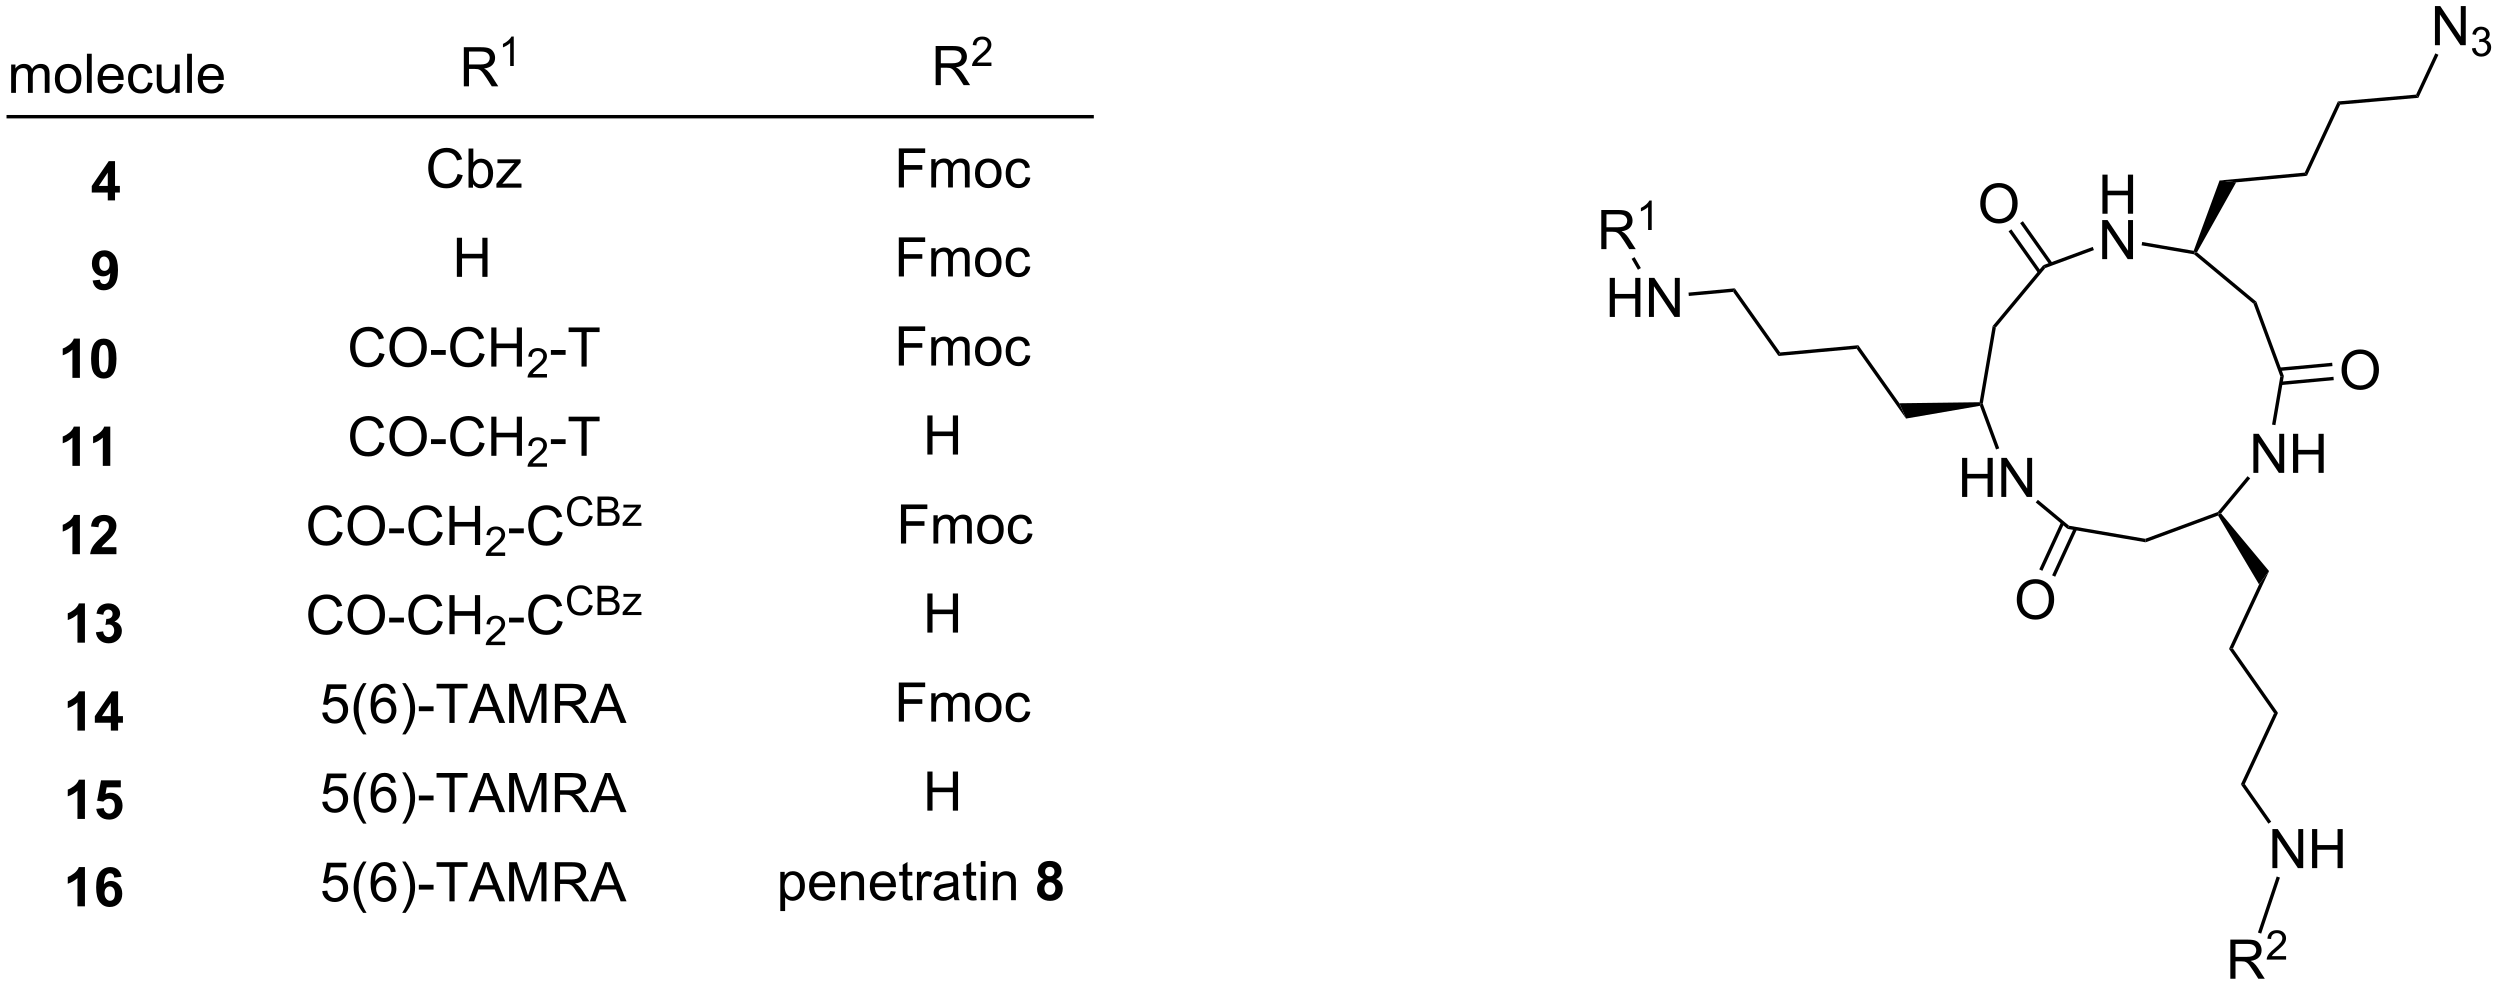 <?xml version="1.0" encoding="UTF-8"?>
<!DOCTYPE svg PUBLIC '-//W3C//DTD SVG 1.0//EN'
          'http://www.w3.org/TR/2001/REC-SVG-20010904/DTD/svg10.dtd'>
<svg stroke-dasharray="none" shape-rendering="auto" xmlns="http://www.w3.org/2000/svg" font-family="'Dialog'" text-rendering="auto" width="502" fill-opacity="1" color-interpolation="auto" color-rendering="auto" preserveAspectRatio="xMidYMid meet" font-size="12px" viewBox="0 0 502 199" fill="black" xmlns:xlink="http://www.w3.org/1999/xlink" stroke="black" image-rendering="auto" stroke-miterlimit="10" stroke-linecap="square" stroke-linejoin="miter" font-style="normal" stroke-width="1" height="199" stroke-dashoffset="0" font-weight="normal" stroke-opacity="1"
><!--Generated by the Batik Graphics2D SVG Generator--><defs id="genericDefs"
  /><g
  ><defs id="defs1"
    ><clipPath clipPathUnits="userSpaceOnUse" id="clipPath1"
      ><path d="M0.646 1.596 L376.959 1.596 L376.959 150.125 L0.646 150.125 L0.646 1.596 Z"
      /></clipPath
      ><clipPath clipPathUnits="userSpaceOnUse" id="clipPath2"
      ><path d="M51.19 238.578 L51.19 382.977 L417.041 382.977 L417.041 238.578 Z"
      /></clipPath
    ></defs
    ><g transform="scale(1.333,1.333) translate(-0.646,-1.596) matrix(1.029,0,0,1.029,-52.009,-243.806)"
    ><path d="M119.07 251.127 L119.07 245.4 L121.609 245.4 Q122.375 245.4 122.773 245.554 Q123.172 245.707 123.409 246.098 Q123.648 246.489 123.648 246.963 Q123.648 247.572 123.253 247.991 Q122.859 248.408 122.034 248.52 Q122.336 248.666 122.492 248.806 Q122.823 249.111 123.12 249.567 L124.117 251.127 L123.164 251.127 L122.406 249.934 Q122.073 249.418 121.857 249.145 Q121.643 248.871 121.474 248.762 Q121.305 248.653 121.128 248.611 Q121 248.582 120.706 248.582 L119.828 248.582 L119.828 251.127 L119.07 251.127 ZM119.828 247.926 L121.456 247.926 Q121.977 247.926 122.268 247.819 Q122.562 247.713 122.713 247.476 Q122.867 247.239 122.867 246.963 Q122.867 246.556 122.57 246.296 Q122.276 246.033 121.641 246.033 L119.828 246.033 L119.828 247.926 Z" stroke="none" clip-path="url(#clipPath2)"
    /></g
    ><g transform="matrix(1.371,0,0,1.371,-70.206,-327.202)"
    ><path d="M126.454 248.327 L125.927 248.327 L125.927 244.965 Q125.735 245.147 125.427 245.329 Q125.118 245.51 124.872 245.602 L124.872 245.092 Q125.313 244.883 125.643 244.588 Q125.975 244.292 126.114 244.014 L126.454 244.014 L126.454 248.327 Z" stroke="none" clip-path="url(#clipPath2)"
    /></g
    ><g transform="matrix(1.371,0,0,1.371,-70.206,-327.202)"
    ><path d="M188.246 251.127 L188.246 245.4 L190.785 245.4 Q191.551 245.4 191.949 245.554 Q192.348 245.707 192.585 246.098 Q192.824 246.489 192.824 246.963 Q192.824 247.572 192.428 247.991 Q192.035 248.408 191.21 248.52 Q191.512 248.666 191.668 248.806 Q191.999 249.111 192.296 249.567 L193.293 251.127 L192.34 251.127 L191.582 249.934 Q191.249 249.418 191.033 249.145 Q190.819 248.871 190.65 248.762 Q190.481 248.653 190.303 248.611 Q190.176 248.582 189.881 248.582 L189.004 248.582 L189.004 251.127 L188.246 251.127 ZM189.004 247.926 L190.631 247.926 Q191.152 247.926 191.444 247.819 Q191.738 247.713 191.889 247.476 Q192.043 247.239 192.043 246.963 Q192.043 246.556 191.746 246.296 Q191.452 246.033 190.816 246.033 L189.004 246.033 L189.004 247.926 Z" stroke="none" clip-path="url(#clipPath2)"
    /></g
    ><g transform="matrix(1.371,0,0,1.371,-70.206,-327.202)"
    ><path d="M196.415 247.819 L196.415 248.327 L193.575 248.327 Q193.569 248.135 193.637 247.959 Q193.745 247.671 193.983 247.389 Q194.223 247.108 194.674 246.739 Q195.374 246.165 195.62 245.829 Q195.866 245.493 195.866 245.194 Q195.866 244.881 195.641 244.667 Q195.419 244.45 195.057 244.45 Q194.676 244.45 194.448 244.678 Q194.219 244.907 194.217 245.311 L193.674 245.256 Q193.731 244.649 194.094 244.333 Q194.458 244.014 195.069 244.014 Q195.688 244.014 196.048 244.358 Q196.409 244.7 196.409 245.206 Q196.409 245.463 196.303 245.713 Q196.198 245.962 195.952 246.237 Q195.708 246.512 195.139 246.993 Q194.665 247.391 194.53 247.534 Q194.395 247.676 194.307 247.819 L196.415 247.819 Z" stroke="none" clip-path="url(#clipPath2)"
    /></g
    ><g transform="matrix(1.371,0,0,1.371,-70.206,-327.202)"
    ><path d="M52.841 252.26 L52.841 248.111 L53.469 248.111 L53.469 248.692 Q53.664 248.387 53.987 248.202 Q54.312 248.018 54.726 248.018 Q55.187 248.018 55.482 248.21 Q55.778 248.4 55.898 248.744 Q56.39 248.018 57.179 248.018 Q57.797 248.018 58.127 248.359 Q58.461 248.7 58.461 249.411 L58.461 252.26 L57.763 252.26 L57.763 249.645 Q57.763 249.223 57.693 249.038 Q57.625 248.853 57.445 248.742 Q57.265 248.627 57.023 248.627 Q56.586 248.627 56.297 248.919 Q56.008 249.208 56.008 249.848 L56.008 252.26 L55.304 252.26 L55.304 249.564 Q55.304 249.096 55.133 248.861 Q54.961 248.627 54.57 248.627 Q54.273 248.627 54.021 248.783 Q53.771 248.939 53.656 249.242 Q53.544 249.541 53.544 250.106 L53.544 252.26 L52.841 252.26 ZM59.242 250.184 Q59.242 249.033 59.883 248.478 Q60.419 248.018 61.187 248.018 Q62.044 248.018 62.586 248.577 Q63.13 249.137 63.13 250.127 Q63.13 250.926 62.888 251.387 Q62.648 251.846 62.19 252.101 Q61.732 252.353 61.187 252.353 Q60.318 252.353 59.778 251.796 Q59.242 251.236 59.242 250.184 ZM59.966 250.184 Q59.966 250.981 60.312 251.38 Q60.661 251.775 61.187 251.775 Q61.711 251.775 62.057 251.377 Q62.406 250.978 62.406 250.161 Q62.406 249.393 62.057 248.997 Q61.708 248.598 61.187 248.598 Q60.661 248.598 60.312 248.994 Q59.966 249.387 59.966 250.184 ZM63.939 252.26 L63.939 246.533 L64.642 246.533 L64.642 252.26 L63.939 252.26 ZM68.57 250.924 L69.297 251.012 Q69.125 251.65 68.659 252.002 Q68.195 252.353 67.474 252.353 Q66.562 252.353 66.028 251.794 Q65.497 251.231 65.497 250.221 Q65.497 249.174 66.036 248.596 Q66.575 248.018 67.435 248.018 Q68.265 248.018 68.791 248.585 Q69.32 249.15 69.32 250.176 Q69.32 250.239 69.317 250.364 L66.224 250.364 Q66.263 251.049 66.609 251.413 Q66.958 251.775 67.476 251.775 Q67.864 251.775 68.138 251.572 Q68.411 251.369 68.57 250.924 ZM66.263 249.786 L68.578 249.786 Q68.531 249.262 68.312 249.002 Q67.976 248.596 67.442 248.596 Q66.958 248.596 66.627 248.921 Q66.297 249.244 66.263 249.786 ZM72.886 250.739 L73.579 250.83 Q73.465 251.544 72.999 251.95 Q72.532 252.353 71.853 252.353 Q71.001 252.353 70.483 251.796 Q69.965 251.239 69.965 250.2 Q69.965 249.528 70.186 249.025 Q70.41 248.52 70.866 248.27 Q71.321 248.018 71.855 248.018 Q72.532 248.018 72.962 248.359 Q73.392 248.7 73.511 249.33 L72.829 249.434 Q72.73 249.018 72.483 248.807 Q72.236 248.596 71.884 248.596 Q71.353 248.596 71.019 248.976 Q70.689 249.356 70.689 250.182 Q70.689 251.018 71.009 251.398 Q71.329 251.775 71.845 251.775 Q72.259 251.775 72.535 251.523 Q72.814 251.268 72.886 250.739 ZM76.9 252.26 L76.9 251.65 Q76.415 252.353 75.582 252.353 Q75.215 252.353 74.897 252.213 Q74.579 252.072 74.423 251.859 Q74.269 251.645 74.207 251.338 Q74.165 251.13 74.165 250.682 L74.165 248.111 L74.868 248.111 L74.868 250.411 Q74.868 250.963 74.91 251.153 Q74.978 251.432 75.191 251.59 Q75.407 251.747 75.722 251.747 Q76.04 251.747 76.316 251.585 Q76.595 251.424 76.709 251.145 Q76.824 250.864 76.824 250.333 L76.824 248.111 L77.527 248.111 L77.527 252.26 L76.9 252.26 ZM78.614 252.26 L78.614 246.533 L79.317 246.533 L79.317 252.26 L78.614 252.26 ZM83.246 250.924 L83.972 251.012 Q83.801 251.65 83.334 252.002 Q82.871 252.353 82.15 252.353 Q81.238 252.353 80.704 251.794 Q80.173 251.231 80.173 250.221 Q80.173 249.174 80.712 248.596 Q81.251 248.018 82.111 248.018 Q82.941 248.018 83.467 248.585 Q83.996 249.15 83.996 250.176 Q83.996 250.239 83.993 250.364 L80.9 250.364 Q80.939 251.049 81.285 251.413 Q81.634 251.775 82.152 251.775 Q82.54 251.775 82.814 251.572 Q83.087 251.369 83.246 250.924 ZM80.939 249.786 L83.254 249.786 Q83.207 249.262 82.988 249.002 Q82.652 248.596 82.118 248.596 Q81.634 248.596 81.303 248.921 Q80.972 249.244 80.939 249.786 Z" stroke="none" clip-path="url(#clipPath2)"
    /></g
    ><g transform="matrix(1.371,0,0,1.371,-70.206,-327.202)"
    ><path d="M118.232 264.134 L118.99 264.324 Q118.753 265.259 118.133 265.751 Q117.514 266.24 116.62 266.24 Q115.693 266.24 115.112 265.863 Q114.534 265.485 114.23 264.772 Q113.928 264.055 113.928 263.235 Q113.928 262.339 114.269 261.675 Q114.612 261.009 115.243 260.662 Q115.873 260.316 116.631 260.316 Q117.49 260.316 118.076 260.753 Q118.662 261.191 118.894 261.985 L118.146 262.16 Q117.948 261.535 117.568 261.251 Q117.191 260.964 116.615 260.964 Q115.956 260.964 115.511 261.282 Q115.068 261.597 114.889 262.131 Q114.709 262.665 114.709 263.23 Q114.709 263.962 114.922 264.506 Q115.136 265.05 115.584 265.321 Q116.034 265.589 116.558 265.589 Q117.193 265.589 117.633 265.222 Q118.076 264.855 118.232 264.134 ZM120.484 266.141 L119.83 266.141 L119.83 260.415 L120.533 260.415 L120.533 262.457 Q120.978 261.899 121.671 261.899 Q122.054 261.899 122.395 262.053 Q122.736 262.207 122.958 262.488 Q123.179 262.766 123.304 263.162 Q123.429 263.555 123.429 264.003 Q123.429 265.071 122.9 265.654 Q122.374 266.235 121.635 266.235 Q120.9 266.235 120.484 265.62 L120.484 266.141 ZM120.476 264.035 Q120.476 264.782 120.679 265.113 Q121.01 265.657 121.577 265.657 Q122.038 265.657 122.374 265.256 Q122.71 264.855 122.71 264.063 Q122.71 263.251 122.387 262.865 Q122.064 262.477 121.609 262.477 Q121.148 262.477 120.812 262.878 Q120.476 263.277 120.476 264.035 ZM123.912 266.141 L123.912 265.571 L126.553 262.54 Q126.105 262.563 125.761 262.563 L124.068 262.563 L124.068 261.993 L127.459 261.993 L127.459 262.457 L125.214 265.089 L124.779 265.571 Q125.253 265.535 125.667 265.535 L127.584 265.535 L127.584 266.141 L123.912 266.141 Z" stroke="none" clip-path="url(#clipPath2)"
    /></g
    ><g transform="matrix(1.371,0,0,1.371,-70.206,-327.202)"
    ><path d="M182.847 266.116 L182.847 260.39 L186.712 260.39 L186.712 261.064 L183.605 261.064 L183.605 262.838 L186.292 262.838 L186.292 263.515 L183.605 263.515 L183.605 266.116 L182.847 266.116 ZM187.606 266.116 L187.606 261.968 L188.234 261.968 L188.234 262.549 Q188.429 262.244 188.752 262.059 Q189.078 261.874 189.492 261.874 Q189.953 261.874 190.247 262.067 Q190.544 262.257 190.664 262.601 Q191.156 261.874 191.945 261.874 Q192.562 261.874 192.893 262.215 Q193.226 262.557 193.226 263.267 L193.226 266.116 L192.528 266.116 L192.528 263.502 Q192.528 263.08 192.458 262.895 Q192.39 262.71 192.21 262.598 Q192.031 262.484 191.789 262.484 Q191.351 262.484 191.062 262.775 Q190.773 263.064 190.773 263.705 L190.773 266.116 L190.07 266.116 L190.07 263.421 Q190.07 262.952 189.898 262.718 Q189.726 262.484 189.335 262.484 Q189.039 262.484 188.786 262.64 Q188.536 262.796 188.421 263.098 Q188.309 263.398 188.309 263.963 L188.309 266.116 L187.606 266.116 ZM194.007 264.041 Q194.007 262.89 194.648 262.335 Q195.184 261.874 195.953 261.874 Q196.809 261.874 197.351 262.434 Q197.895 262.994 197.895 263.984 Q197.895 264.783 197.653 265.244 Q197.414 265.702 196.955 265.958 Q196.497 266.21 195.953 266.21 Q195.083 266.21 194.544 265.653 Q194.007 265.093 194.007 264.041 ZM194.731 264.041 Q194.731 264.838 195.078 265.236 Q195.427 265.632 195.953 265.632 Q196.476 265.632 196.822 265.234 Q197.171 264.835 197.171 264.017 Q197.171 263.249 196.822 262.853 Q196.473 262.455 195.953 262.455 Q195.427 262.455 195.078 262.851 Q194.731 263.244 194.731 264.041 ZM201.425 264.596 L202.118 264.687 Q202.003 265.4 201.537 265.807 Q201.071 266.21 200.391 266.21 Q199.54 266.21 199.022 265.653 Q198.503 265.096 198.503 264.057 Q198.503 263.385 198.725 262.882 Q198.949 262.377 199.404 262.127 Q199.86 261.874 200.394 261.874 Q201.071 261.874 201.501 262.215 Q201.93 262.557 202.05 263.187 L201.368 263.291 Q201.269 262.874 201.022 262.663 Q200.774 262.452 200.423 262.452 Q199.891 262.452 199.558 262.833 Q199.227 263.213 199.227 264.038 Q199.227 264.874 199.548 265.254 Q199.868 265.632 200.384 265.632 Q200.798 265.632 201.074 265.379 Q201.352 265.124 201.425 264.596 Z" stroke="none" clip-path="url(#clipPath2)"
    /></g
    ><g transform="matrix(1.371,0,0,1.371,-70.206,-327.202)"
    ><path d="M66.992 268.013 L66.992 266.859 L64.648 266.859 L64.648 265.899 L67.133 262.263 L68.055 262.263 L68.055 265.896 L68.765 265.896 L68.765 266.859 L68.055 266.859 L68.055 268.013 L66.992 268.013 ZM66.992 265.896 L66.992 263.938 L65.677 265.896 L66.992 265.896 Z" stroke="none" clip-path="url(#clipPath2)"
    /></g
    ><g transform="matrix(1.371,0,0,1.371,-70.206,-327.202)"
    ><path d="M118.119 279.207 L118.119 273.481 L118.877 273.481 L118.877 275.832 L121.853 275.832 L121.853 273.481 L122.611 273.481 L122.611 279.207 L121.853 279.207 L121.853 276.507 L118.877 276.507 L118.877 279.207 L118.119 279.207 Z" stroke="none" clip-path="url(#clipPath2)"
    /></g
    ><g transform="matrix(1.371,0,0,1.371,-70.206,-327.202)"
    ><path d="M182.847 279.155 L182.847 273.428 L186.712 273.428 L186.712 274.103 L183.605 274.103 L183.605 275.876 L186.292 275.876 L186.292 276.553 L183.605 276.553 L183.605 279.155 L182.847 279.155 ZM187.606 279.155 L187.606 275.007 L188.234 275.007 L188.234 275.587 Q188.429 275.283 188.752 275.098 Q189.078 274.913 189.492 274.913 Q189.953 274.913 190.247 275.106 Q190.544 275.296 190.664 275.639 Q191.156 274.913 191.945 274.913 Q192.562 274.913 192.893 275.254 Q193.226 275.595 193.226 276.306 L193.226 279.155 L192.528 279.155 L192.528 276.541 Q192.528 276.119 192.458 275.934 Q192.39 275.749 192.21 275.637 Q192.031 275.522 191.789 275.522 Q191.351 275.522 191.062 275.814 Q190.773 276.103 190.773 276.744 L190.773 279.155 L190.07 279.155 L190.07 276.46 Q190.07 275.991 189.898 275.757 Q189.726 275.522 189.335 275.522 Q189.039 275.522 188.786 275.678 Q188.536 275.835 188.421 276.137 Q188.309 276.436 188.309 277.001 L188.309 279.155 L187.606 279.155 ZM194.007 277.08 Q194.007 275.928 194.648 275.374 Q195.184 274.913 195.953 274.913 Q196.809 274.913 197.351 275.473 Q197.895 276.033 197.895 277.022 Q197.895 277.822 197.653 278.283 Q197.414 278.741 196.955 278.996 Q196.497 279.249 195.953 279.249 Q195.083 279.249 194.544 278.692 Q194.007 278.132 194.007 277.08 ZM194.731 277.08 Q194.731 277.876 195.078 278.275 Q195.427 278.671 195.953 278.671 Q196.476 278.671 196.822 278.272 Q197.171 277.874 197.171 277.056 Q197.171 276.288 196.822 275.892 Q196.473 275.494 195.953 275.494 Q195.427 275.494 195.078 275.889 Q194.731 276.283 194.731 277.08 ZM201.425 277.634 L202.118 277.725 Q202.003 278.439 201.537 278.845 Q201.071 279.249 200.391 279.249 Q199.54 279.249 199.022 278.692 Q198.503 278.134 198.503 277.095 Q198.503 276.423 198.725 275.921 Q198.949 275.416 199.404 275.166 Q199.86 274.913 200.394 274.913 Q201.071 274.913 201.501 275.254 Q201.93 275.595 202.05 276.225 L201.368 276.33 Q201.269 275.913 201.022 275.702 Q200.774 275.491 200.423 275.491 Q199.891 275.491 199.558 275.871 Q199.227 276.251 199.227 277.077 Q199.227 277.913 199.548 278.293 Q199.868 278.671 200.384 278.671 Q200.798 278.671 201.074 278.418 Q201.352 278.163 201.425 277.634 Z" stroke="none" clip-path="url(#clipPath2)"
    /></g
    ><g transform="matrix(1.371,0,0,1.371,-70.206,-327.202)"
    ><path d="M64.777 279.747 L65.839 279.629 Q65.878 279.955 66.043 280.111 Q66.207 280.267 66.475 280.267 Q66.816 280.267 67.053 279.955 Q67.293 279.642 67.358 278.658 Q66.944 279.137 66.324 279.137 Q65.647 279.137 65.157 278.616 Q64.668 278.096 64.668 277.26 Q64.668 276.387 65.183 275.856 Q65.701 275.322 66.503 275.322 Q67.373 275.322 67.93 275.997 Q68.49 276.668 68.49 278.213 Q68.49 279.783 67.907 280.478 Q67.326 281.174 66.394 281.174 Q65.722 281.174 65.308 280.817 Q64.894 280.457 64.777 279.747 ZM67.261 277.348 Q67.261 276.817 67.016 276.525 Q66.772 276.231 66.451 276.231 Q66.147 276.231 65.946 276.473 Q65.746 276.713 65.746 277.26 Q65.746 277.814 65.964 278.075 Q66.183 278.332 66.511 278.332 Q66.826 278.332 67.043 278.082 Q67.261 277.832 67.261 277.348 Z" stroke="none" clip-path="url(#clipPath2)"
    /></g
    ><g transform="matrix(1.371,0,0,1.371,-70.206,-327.202)"
    ><path d="M106.783 290.341 L107.54 290.531 Q107.303 291.466 106.684 291.958 Q106.064 292.448 105.171 292.448 Q104.244 292.448 103.663 292.07 Q103.085 291.692 102.78 290.979 Q102.478 290.263 102.478 289.442 Q102.478 288.547 102.819 287.882 Q103.163 287.216 103.793 286.87 Q104.423 286.523 105.181 286.523 Q106.04 286.523 106.626 286.961 Q107.212 287.398 107.444 288.192 L106.697 288.367 Q106.499 287.742 106.119 287.458 Q105.741 287.172 105.165 287.172 Q104.507 287.172 104.061 287.489 Q103.619 287.804 103.439 288.338 Q103.259 288.872 103.259 289.437 Q103.259 290.169 103.473 290.713 Q103.686 291.257 104.134 291.528 Q104.585 291.797 105.108 291.797 Q105.744 291.797 106.184 291.429 Q106.626 291.062 106.783 290.341 ZM108.245 289.56 Q108.245 288.132 109.01 287.328 Q109.776 286.521 110.987 286.521 Q111.779 286.521 112.414 286.901 Q113.052 287.278 113.385 287.955 Q113.721 288.632 113.721 289.492 Q113.721 290.364 113.37 291.052 Q113.018 291.739 112.373 292.094 Q111.729 292.448 110.982 292.448 Q110.175 292.448 109.537 292.057 Q108.901 291.664 108.573 290.989 Q108.245 290.312 108.245 289.56 ZM109.026 289.57 Q109.026 290.606 109.581 291.203 Q110.138 291.797 110.979 291.797 Q111.833 291.797 112.385 291.195 Q112.94 290.594 112.94 289.489 Q112.94 288.789 112.703 288.268 Q112.466 287.747 112.01 287.461 Q111.557 287.172 110.99 287.172 Q110.185 287.172 109.604 287.726 Q109.026 288.278 109.026 289.57 ZM114.335 290.63 L114.335 289.922 L116.494 289.922 L116.494 290.63 L114.335 290.63 ZM121.447 290.341 L122.204 290.531 Q121.968 291.466 121.348 291.958 Q120.728 292.448 119.835 292.448 Q118.908 292.448 118.327 292.07 Q117.749 291.692 117.444 290.979 Q117.142 290.263 117.142 289.442 Q117.142 288.547 117.483 287.882 Q117.827 287.216 118.457 286.87 Q119.087 286.523 119.845 286.523 Q120.704 286.523 121.29 286.961 Q121.876 287.398 122.108 288.192 L121.361 288.367 Q121.163 287.742 120.783 287.458 Q120.405 287.172 119.829 287.172 Q119.171 287.172 118.725 287.489 Q118.283 287.804 118.103 288.338 Q117.923 288.872 117.923 289.437 Q117.923 290.169 118.137 290.713 Q118.35 291.257 118.798 291.528 Q119.249 291.797 119.772 291.797 Q120.408 291.797 120.848 291.429 Q121.29 291.062 121.447 290.341 ZM123.162 292.349 L123.162 286.622 L123.919 286.622 L123.919 288.974 L126.896 288.974 L126.896 286.622 L127.654 286.622 L127.654 292.349 L126.896 292.349 L126.896 289.648 L123.919 289.648 L123.919 292.349 L123.162 292.349 Z" stroke="none" clip-path="url(#clipPath2)"
    /></g
    ><g transform="matrix(1.371,0,0,1.371,-70.206,-327.202)"
    ><path d="M131.32 293.441 L131.32 293.949 L128.48 293.949 Q128.474 293.757 128.542 293.582 Q128.65 293.292 128.888 293.011 Q129.128 292.73 129.579 292.361 Q130.279 291.787 130.525 291.451 Q130.771 291.115 130.771 290.816 Q130.771 290.503 130.546 290.288 Q130.324 290.072 129.962 290.072 Q129.581 290.072 129.353 290.3 Q129.124 290.529 129.122 290.933 L128.579 290.878 Q128.636 290.271 128.999 289.955 Q129.363 289.636 129.974 289.636 Q130.593 289.636 130.952 289.98 Q131.314 290.322 131.314 290.828 Q131.314 291.085 131.208 291.335 Q131.103 291.584 130.857 291.859 Q130.613 292.134 130.044 292.615 Q129.57 293.013 129.435 293.156 Q129.3 293.298 129.212 293.441 L131.32 293.441 Z" stroke="none" clip-path="url(#clipPath2)"
    /></g
    ><g transform="matrix(1.371,0,0,1.371,-70.206,-327.202)"
    ><path d="M131.89 290.63 L131.89 289.922 L134.049 289.922 L134.049 290.63 L131.89 290.63 ZM136.375 292.349 L136.375 287.297 L134.487 287.297 L134.487 286.622 L139.026 286.622 L139.026 287.297 L137.132 287.297 L137.132 292.349 L136.375 292.349 Z" stroke="none" clip-path="url(#clipPath2)"
    /></g
    ><g transform="matrix(1.371,0,0,1.371,-70.206,-327.202)"
    ><path d="M182.847 292.194 L182.847 286.467 L186.712 286.467 L186.712 287.142 L183.605 287.142 L183.605 288.915 L186.292 288.915 L186.292 289.592 L183.605 289.592 L183.605 292.194 L182.847 292.194 ZM187.606 292.194 L187.606 288.045 L188.234 288.045 L188.234 288.626 Q188.429 288.321 188.752 288.137 Q189.078 287.952 189.492 287.952 Q189.953 287.952 190.247 288.144 Q190.544 288.334 190.664 288.678 Q191.156 287.952 191.945 287.952 Q192.562 287.952 192.893 288.293 Q193.226 288.634 193.226 289.345 L193.226 292.194 L192.528 292.194 L192.528 289.579 Q192.528 289.157 192.458 288.972 Q192.39 288.788 192.21 288.676 Q192.031 288.561 191.789 288.561 Q191.351 288.561 191.062 288.853 Q190.773 289.142 190.773 289.782 L190.773 292.194 L190.07 292.194 L190.07 289.498 Q190.07 289.03 189.898 288.795 Q189.726 288.561 189.335 288.561 Q189.039 288.561 188.786 288.717 Q188.536 288.873 188.421 289.176 Q188.309 289.475 188.309 290.04 L188.309 292.194 L187.606 292.194 ZM194.007 290.118 Q194.007 288.967 194.648 288.413 Q195.184 287.952 195.953 287.952 Q196.809 287.952 197.351 288.512 Q197.895 289.071 197.895 290.061 Q197.895 290.86 197.653 291.321 Q197.414 291.78 196.955 292.035 Q196.497 292.288 195.953 292.288 Q195.083 292.288 194.544 291.73 Q194.007 291.17 194.007 290.118 ZM194.731 290.118 Q194.731 290.915 195.078 291.314 Q195.427 291.709 195.953 291.709 Q196.476 291.709 196.822 291.311 Q197.171 290.913 197.171 290.095 Q197.171 289.327 196.822 288.931 Q196.473 288.532 195.953 288.532 Q195.427 288.532 195.078 288.928 Q194.731 289.321 194.731 290.118 ZM201.425 290.673 L202.118 290.764 Q202.003 291.478 201.537 291.884 Q201.071 292.288 200.391 292.288 Q199.54 292.288 199.022 291.73 Q198.503 291.173 198.503 290.134 Q198.503 289.462 198.725 288.959 Q198.949 288.454 199.404 288.204 Q199.86 287.952 200.394 287.952 Q201.071 287.952 201.501 288.293 Q201.93 288.634 202.05 289.264 L201.368 289.368 Q201.269 288.952 201.022 288.741 Q200.774 288.53 200.423 288.53 Q199.891 288.53 199.558 288.91 Q199.227 289.29 199.227 290.116 Q199.227 290.952 199.548 291.332 Q199.868 291.709 200.384 291.709 Q200.798 291.709 201.074 291.457 Q201.352 291.202 201.425 290.673 Z" stroke="none" clip-path="url(#clipPath2)"
    /></g
    ><g transform="matrix(1.371,0,0,1.371,-70.206,-327.202)"
    ><path d="M62.911 294.006 L61.814 294.006 L61.814 289.868 Q61.213 290.43 60.395 290.701 L60.395 289.704 Q60.825 289.563 61.327 289.173 Q61.833 288.779 62.02 288.256 L62.911 288.256 L62.911 294.006 ZM66.407 288.256 Q67.24 288.256 67.709 288.85 Q68.266 289.553 68.266 291.18 Q68.266 292.805 67.704 293.516 Q67.24 294.105 66.407 294.105 Q65.571 294.105 65.058 293.462 Q64.547 292.818 64.547 291.17 Q64.547 289.553 65.11 288.842 Q65.576 288.256 66.407 288.256 ZM66.407 289.165 Q66.209 289.165 66.053 289.293 Q65.896 289.42 65.811 289.748 Q65.696 290.173 65.696 291.18 Q65.696 292.188 65.797 292.566 Q65.899 292.943 66.053 293.068 Q66.209 293.193 66.407 293.193 Q66.607 293.193 66.764 293.066 Q66.92 292.938 67.006 292.61 Q67.118 292.188 67.118 291.18 Q67.118 290.173 67.016 289.798 Q66.915 289.42 66.761 289.293 Q66.607 289.165 66.407 289.165 Z" stroke="none" clip-path="url(#clipPath2)"
    /></g
    ><g transform="matrix(1.371,0,0,1.371,-70.206,-327.202)"
    ><path d="M62.911 306.89 L61.814 306.89 L61.814 302.752 Q61.213 303.315 60.395 303.585 L60.395 302.588 Q60.825 302.447 61.327 302.057 Q61.833 301.663 62.02 301.14 L62.911 301.14 L62.911 306.89 ZM67.36 306.89 L66.264 306.89 L66.264 302.752 Q65.662 303.315 64.844 303.585 L64.844 302.588 Q65.274 302.447 65.777 302.057 Q66.282 301.663 66.469 301.14 L67.36 301.14 L67.36 306.89 Z" stroke="none" clip-path="url(#clipPath2)"
    /></g
    ><g transform="matrix(1.371,0,0,1.371,-70.206,-327.202)"
    ><path d="M106.783 303.407 L107.54 303.597 Q107.303 304.532 106.684 305.024 Q106.064 305.514 105.171 305.514 Q104.244 305.514 103.663 305.136 Q103.085 304.759 102.78 304.045 Q102.478 303.329 102.478 302.509 Q102.478 301.613 102.819 300.949 Q103.163 300.282 103.793 299.936 Q104.423 299.589 105.181 299.589 Q106.04 299.589 106.626 300.027 Q107.212 300.464 107.444 301.259 L106.697 301.433 Q106.499 300.808 106.119 300.524 Q105.741 300.238 105.165 300.238 Q104.507 300.238 104.061 300.555 Q103.619 300.871 103.439 301.404 Q103.259 301.938 103.259 302.503 Q103.259 303.235 103.473 303.779 Q103.686 304.324 104.134 304.595 Q104.585 304.863 105.108 304.863 Q105.744 304.863 106.184 304.496 Q106.626 304.128 106.783 303.407 ZM108.245 302.626 Q108.245 301.199 109.01 300.394 Q109.776 299.587 110.987 299.587 Q111.779 299.587 112.414 299.967 Q113.052 300.345 113.385 301.022 Q113.721 301.699 113.721 302.558 Q113.721 303.43 113.37 304.118 Q113.018 304.805 112.373 305.16 Q111.729 305.514 110.982 305.514 Q110.175 305.514 109.537 305.123 Q108.901 304.73 108.573 304.055 Q108.245 303.378 108.245 302.626 ZM109.026 302.636 Q109.026 303.673 109.581 304.269 Q110.138 304.863 110.979 304.863 Q111.833 304.863 112.385 304.261 Q112.94 303.66 112.94 302.555 Q112.94 301.855 112.703 301.334 Q112.466 300.813 112.01 300.527 Q111.557 300.238 110.99 300.238 Q110.185 300.238 109.604 300.793 Q109.026 301.345 109.026 302.636 ZM114.335 303.696 L114.335 302.988 L116.494 302.988 L116.494 303.696 L114.335 303.696 ZM121.447 303.407 L122.204 303.597 Q121.968 304.532 121.348 305.024 Q120.728 305.514 119.835 305.514 Q118.908 305.514 118.327 305.136 Q117.749 304.759 117.444 304.045 Q117.142 303.329 117.142 302.509 Q117.142 301.613 117.483 300.949 Q117.827 300.282 118.457 299.936 Q119.087 299.589 119.845 299.589 Q120.704 299.589 121.29 300.027 Q121.876 300.464 122.108 301.259 L121.361 301.433 Q121.163 300.808 120.783 300.524 Q120.405 300.238 119.829 300.238 Q119.171 300.238 118.725 300.555 Q118.283 300.871 118.103 301.404 Q117.923 301.938 117.923 302.503 Q117.923 303.235 118.137 303.779 Q118.35 304.324 118.798 304.595 Q119.249 304.863 119.772 304.863 Q120.408 304.863 120.848 304.496 Q121.29 304.128 121.447 303.407 ZM123.162 305.415 L123.162 299.688 L123.919 299.688 L123.919 302.04 L126.896 302.04 L126.896 299.688 L127.654 299.688 L127.654 305.415 L126.896 305.415 L126.896 302.714 L123.919 302.714 L123.919 305.415 L123.162 305.415 Z" stroke="none" clip-path="url(#clipPath2)"
    /></g
    ><g transform="matrix(1.371,0,0,1.371,-70.206,-327.202)"
    ><path d="M131.32 306.507 L131.32 307.015 L128.48 307.015 Q128.474 306.824 128.542 306.648 Q128.65 306.359 128.888 306.077 Q129.128 305.796 129.579 305.427 Q130.279 304.853 130.525 304.517 Q130.771 304.181 130.771 303.882 Q130.771 303.57 130.546 303.355 Q130.324 303.138 129.962 303.138 Q129.581 303.138 129.353 303.366 Q129.124 303.595 129.122 303.999 L128.579 303.945 Q128.636 303.337 128.999 303.021 Q129.363 302.702 129.974 302.702 Q130.593 302.702 130.952 303.046 Q131.314 303.388 131.314 303.894 Q131.314 304.152 131.208 304.402 Q131.103 304.65 130.857 304.925 Q130.613 305.2 130.044 305.681 Q129.57 306.079 129.435 306.222 Q129.3 306.365 129.212 306.507 L131.32 306.507 Z" stroke="none" clip-path="url(#clipPath2)"
    /></g
    ><g transform="matrix(1.371,0,0,1.371,-70.206,-327.202)"
    ><path d="M131.89 303.696 L131.89 302.988 L134.049 302.988 L134.049 303.696 L131.89 303.696 ZM136.375 305.415 L136.375 300.363 L134.487 300.363 L134.487 299.688 L139.026 299.688 L139.026 300.363 L137.132 300.363 L137.132 305.415 L136.375 305.415 Z" stroke="none" clip-path="url(#clipPath2)"
    /></g
    ><g transform="matrix(1.371,0,0,1.371,-70.206,-327.202)"
    ><path d="M187.031 305.233 L187.031 299.506 L187.789 299.506 L187.789 301.858 L190.766 301.858 L190.766 299.506 L191.524 299.506 L191.524 305.233 L190.766 305.233 L190.766 302.532 L187.789 302.532 L187.789 305.233 L187.031 305.233 Z" stroke="none" clip-path="url(#clipPath2)"
    /></g
    ><g transform="matrix(1.371,0,0,1.371,-70.206,-327.202)"
    ><path d="M100.656 316.473 L101.414 316.663 Q101.177 317.598 100.557 318.09 Q99.937 318.58 99.044 318.58 Q98.117 318.58 97.536 318.202 Q96.958 317.825 96.653 317.111 Q96.351 316.395 96.351 315.575 Q96.351 314.679 96.693 314.015 Q97.036 313.348 97.666 313.002 Q98.297 312.656 99.055 312.656 Q99.914 312.656 100.5 313.093 Q101.086 313.531 101.318 314.325 L100.57 314.499 Q100.372 313.874 99.992 313.59 Q99.615 313.304 99.039 313.304 Q98.38 313.304 97.935 313.622 Q97.492 313.937 97.312 314.471 Q97.133 315.004 97.133 315.57 Q97.133 316.301 97.346 316.846 Q97.56 317.39 98.008 317.661 Q98.458 317.929 98.982 317.929 Q99.617 317.929 100.057 317.562 Q100.5 317.195 100.656 316.473 ZM102.118 315.692 Q102.118 314.265 102.884 313.46 Q103.65 312.653 104.861 312.653 Q105.652 312.653 106.288 313.033 Q106.926 313.411 107.259 314.088 Q107.595 314.765 107.595 315.624 Q107.595 316.497 107.243 317.184 Q106.892 317.872 106.246 318.226 Q105.603 318.58 104.855 318.58 Q104.048 318.58 103.41 318.189 Q102.775 317.796 102.447 317.122 Q102.118 316.445 102.118 315.692 ZM102.9 315.702 Q102.9 316.739 103.454 317.335 Q104.012 317.929 104.853 317.929 Q105.707 317.929 106.259 317.327 Q106.814 316.726 106.814 315.622 Q106.814 314.921 106.577 314.4 Q106.34 313.879 105.884 313.593 Q105.431 313.304 104.863 313.304 Q104.058 313.304 103.478 313.859 Q102.9 314.411 102.9 315.702 ZM108.208 316.762 L108.208 316.054 L110.367 316.054 L110.367 316.762 L108.208 316.762 ZM115.32 316.473 L116.078 316.663 Q115.841 317.598 115.221 318.09 Q114.601 318.58 113.708 318.58 Q112.781 318.58 112.2 318.202 Q111.622 317.825 111.318 317.111 Q111.016 316.395 111.016 315.575 Q111.016 314.679 111.357 314.015 Q111.7 313.348 112.331 313.002 Q112.961 312.656 113.719 312.656 Q114.578 312.656 115.164 313.093 Q115.75 313.531 115.982 314.325 L115.234 314.499 Q115.036 313.874 114.656 313.59 Q114.278 313.304 113.703 313.304 Q113.044 313.304 112.599 313.622 Q112.156 313.937 111.976 314.471 Q111.797 315.004 111.797 315.57 Q111.797 316.301 112.01 316.846 Q112.224 317.39 112.672 317.661 Q113.122 317.929 113.646 317.929 Q114.281 317.929 114.721 317.562 Q115.164 317.195 115.32 316.473 ZM117.035 318.481 L117.035 312.754 L117.793 312.754 L117.793 315.106 L120.769 315.106 L120.769 312.754 L121.527 312.754 L121.527 318.481 L120.769 318.481 L120.769 315.781 L117.793 315.781 L117.793 318.481 L117.035 318.481 Z" stroke="none" clip-path="url(#clipPath2)"
    /></g
    ><g transform="matrix(1.371,0,0,1.371,-70.206,-327.202)"
    ><path d="M125.193 319.573 L125.193 320.081 L122.353 320.081 Q122.348 319.89 122.416 319.714 Q122.523 319.425 122.762 319.144 Q123.002 318.862 123.453 318.493 Q124.152 317.919 124.398 317.583 Q124.644 317.247 124.644 316.948 Q124.644 316.636 124.42 316.421 Q124.197 316.204 123.836 316.204 Q123.455 316.204 123.227 316.433 Q122.998 316.661 122.996 317.065 L122.453 317.011 Q122.51 316.403 122.873 316.087 Q123.236 315.769 123.848 315.769 Q124.467 315.769 124.826 316.112 Q125.187 316.454 125.187 316.96 Q125.187 317.218 125.082 317.468 Q124.977 317.716 124.73 317.991 Q124.486 318.267 123.918 318.747 Q123.443 319.145 123.308 319.288 Q123.174 319.431 123.086 319.573 L125.193 319.573 Z" stroke="none" clip-path="url(#clipPath2)"
    /></g
    ><g transform="matrix(1.371,0,0,1.371,-70.206,-327.202)"
    ><path d="M125.764 316.762 L125.764 316.054 L127.923 316.054 L127.923 316.762 L125.764 316.762 ZM132.876 316.473 L133.634 316.663 Q133.397 317.598 132.777 318.09 Q132.157 318.58 131.264 318.58 Q130.337 318.58 129.756 318.202 Q129.178 317.825 128.873 317.111 Q128.571 316.395 128.571 315.575 Q128.571 314.679 128.912 314.015 Q129.256 313.348 129.886 313.002 Q130.517 312.656 131.274 312.656 Q132.134 312.656 132.72 313.093 Q133.306 313.531 133.537 314.325 L132.79 314.499 Q132.592 313.874 132.212 313.59 Q131.834 313.304 131.259 313.304 Q130.6 313.304 130.155 313.622 Q129.712 313.937 129.532 314.471 Q129.352 315.004 129.352 315.57 Q129.352 316.301 129.566 316.846 Q129.78 317.39 130.227 317.661 Q130.678 317.929 131.201 317.929 Q131.837 317.929 132.277 317.562 Q132.72 317.195 132.876 316.473 Z" stroke="none" clip-path="url(#clipPath2)"
    /></g
    ><g transform="matrix(1.371,0,0,1.371,-70.206,-327.202)"
    ><path d="M137.477 314.175 L138.046 314.318 Q137.868 315.019 137.403 315.388 Q136.938 315.755 136.268 315.755 Q135.573 315.755 135.138 315.472 Q134.704 315.189 134.476 314.654 Q134.249 314.116 134.249 313.501 Q134.249 312.829 134.505 312.331 Q134.763 311.831 135.235 311.572 Q135.708 311.312 136.276 311.312 Q136.921 311.312 137.36 311.64 Q137.8 311.968 137.974 312.564 L137.413 312.695 Q137.265 312.226 136.979 312.013 Q136.696 311.798 136.265 311.798 Q135.77 311.798 135.436 312.036 Q135.104 312.273 134.97 312.673 Q134.835 313.074 134.835 313.497 Q134.835 314.046 134.995 314.454 Q135.155 314.863 135.491 315.066 Q135.829 315.267 136.222 315.267 Q136.698 315.267 137.028 314.991 Q137.36 314.716 137.477 314.175 ZM138.723 315.681 L138.723 311.386 L140.334 311.386 Q140.826 311.386 141.123 311.517 Q141.422 311.646 141.59 311.917 Q141.758 312.189 141.758 312.484 Q141.758 312.759 141.607 313.003 Q141.459 313.245 141.158 313.396 Q141.547 313.509 141.756 313.784 Q141.967 314.06 141.967 314.435 Q141.967 314.738 141.838 314.997 Q141.711 315.255 141.523 315.396 Q141.336 315.536 141.053 315.609 Q140.771 315.681 140.361 315.681 L138.723 315.681 ZM139.291 313.191 L140.221 313.191 Q140.598 313.191 140.762 313.14 Q140.978 313.075 141.088 312.927 Q141.199 312.777 141.199 312.552 Q141.199 312.337 141.096 312.175 Q140.994 312.013 140.803 311.952 Q140.613 311.892 140.15 311.892 L139.291 311.892 L139.291 313.191 ZM139.291 315.173 L140.361 315.173 Q140.637 315.173 140.748 315.154 Q140.943 315.118 141.074 315.036 Q141.207 314.954 141.291 314.798 Q141.377 314.64 141.377 314.435 Q141.377 314.195 141.254 314.019 Q141.131 313.841 140.912 313.769 Q140.695 313.697 140.285 313.697 L139.291 313.697 L139.291 315.173 ZM142.402 315.681 L142.402 315.253 L144.383 312.98 Q144.047 312.997 143.789 312.997 L142.519 312.997 L142.519 312.57 L145.062 312.57 L145.062 312.917 L143.379 314.892 L143.053 315.253 Q143.408 315.226 143.719 315.226 L145.156 315.226 L145.156 315.681 L142.402 315.681 Z" stroke="none" clip-path="url(#clipPath2)"
    /></g
    ><g transform="matrix(1.371,0,0,1.371,-70.206,-327.202)"
    ><path d="M183.164 318.271 L183.164 312.545 L187.029 312.545 L187.029 313.219 L183.922 313.219 L183.922 314.993 L186.61 314.993 L186.61 315.67 L183.922 315.67 L183.922 318.271 L183.164 318.271 ZM187.923 318.271 L187.923 314.123 L188.551 314.123 L188.551 314.704 Q188.746 314.399 189.069 314.214 Q189.395 314.029 189.809 314.029 Q190.27 314.029 190.564 314.222 Q190.861 314.412 190.981 314.756 Q191.473 314.029 192.262 314.029 Q192.879 314.029 193.21 314.37 Q193.543 314.711 193.543 315.422 L193.543 318.271 L192.845 318.271 L192.845 315.657 Q192.845 315.235 192.775 315.05 Q192.707 314.865 192.528 314.753 Q192.348 314.638 192.106 314.638 Q191.668 314.638 191.379 314.93 Q191.09 315.219 191.09 315.86 L191.09 318.271 L190.387 318.271 L190.387 315.576 Q190.387 315.107 190.215 314.873 Q190.043 314.638 189.653 314.638 Q189.356 314.638 189.103 314.795 Q188.853 314.951 188.739 315.253 Q188.627 315.553 188.627 316.118 L188.627 318.271 L187.923 318.271 ZM194.325 316.196 Q194.325 315.045 194.965 314.49 Q195.502 314.029 196.27 314.029 Q197.127 314.029 197.668 314.589 Q198.213 315.149 198.213 316.138 Q198.213 316.938 197.97 317.399 Q197.731 317.857 197.272 318.112 Q196.814 318.365 196.27 318.365 Q195.4 318.365 194.861 317.808 Q194.325 317.248 194.325 316.196 ZM195.048 316.196 Q195.048 316.993 195.395 317.391 Q195.744 317.787 196.27 317.787 Q196.793 317.787 197.14 317.388 Q197.489 316.99 197.489 316.172 Q197.489 315.404 197.14 315.008 Q196.791 314.61 196.27 314.61 Q195.744 314.61 195.395 315.006 Q195.048 315.399 195.048 316.196 ZM201.743 316.75 L202.435 316.841 Q202.321 317.555 201.855 317.961 Q201.388 318.365 200.709 318.365 Q199.857 318.365 199.339 317.808 Q198.821 317.25 198.821 316.211 Q198.821 315.539 199.042 315.037 Q199.266 314.532 199.722 314.282 Q200.177 314.029 200.711 314.029 Q201.388 314.029 201.818 314.37 Q202.248 314.711 202.368 315.341 L201.685 315.446 Q201.586 315.029 201.339 314.818 Q201.091 314.607 200.74 314.607 Q200.209 314.607 199.875 314.987 Q199.545 315.368 199.545 316.193 Q199.545 317.029 199.865 317.409 Q200.185 317.787 200.701 317.787 Q201.115 317.787 201.391 317.534 Q201.67 317.279 201.743 316.75 Z" stroke="none" clip-path="url(#clipPath2)"
    /></g
    ><g transform="matrix(1.371,0,0,1.371,-70.206,-327.202)"
    ><path d="M63.648 332.783 L62.552 332.783 L62.552 328.645 Q61.95 329.207 61.133 329.478 L61.133 328.481 Q61.562 328.34 62.065 327.95 Q62.57 327.556 62.758 327.033 L63.648 327.033 L63.648 332.783 ZM65.251 331.262 L66.314 331.134 Q66.363 331.541 66.584 331.757 Q66.808 331.97 67.126 331.97 Q67.465 331.97 67.696 331.712 Q67.931 331.455 67.931 331.017 Q67.931 330.603 67.707 330.361 Q67.486 330.119 67.165 330.119 Q66.954 330.119 66.66 330.2 L66.782 329.306 Q67.228 329.317 67.462 329.113 Q67.696 328.908 67.696 328.567 Q67.696 328.278 67.525 328.106 Q67.353 327.934 67.066 327.934 Q66.785 327.934 66.584 328.129 Q66.386 328.325 66.345 328.7 L65.332 328.528 Q65.439 328.009 65.65 327.7 Q65.863 327.387 66.243 327.21 Q66.626 327.033 67.097 327.033 Q67.907 327.033 68.394 327.548 Q68.798 327.97 68.798 328.502 Q68.798 329.254 67.972 329.705 Q68.465 329.809 68.759 330.176 Q69.056 330.543 69.056 331.064 Q69.056 331.817 68.504 332.351 Q67.954 332.882 67.134 332.882 Q66.355 332.882 65.842 332.434 Q65.332 331.986 65.251 331.262 Z" stroke="none" clip-path="url(#clipPath2)"
    /></g
    ><g transform="matrix(1.371,0,0,1.371,-70.206,-327.202)"
    ><path d="M98.402 343.038 L99.139 342.976 Q99.222 343.515 99.519 343.786 Q99.818 344.057 100.24 344.057 Q100.748 344.057 101.1 343.674 Q101.451 343.291 101.451 342.658 Q101.451 342.057 101.113 341.71 Q100.777 341.361 100.23 341.361 Q99.889 341.361 99.615 341.517 Q99.342 341.671 99.186 341.916 L98.527 341.83 L99.081 338.89 L101.928 338.89 L101.928 339.562 L99.644 339.562 L99.334 341.101 Q99.85 340.741 100.417 340.741 Q101.167 340.741 101.683 341.262 Q102.198 341.781 102.198 342.596 Q102.198 343.374 101.745 343.939 Q101.193 344.637 100.24 344.637 Q99.459 344.637 98.964 344.2 Q98.472 343.76 98.402 343.038 ZM104.39 346.223 Q103.807 345.489 103.403 344.505 Q103.002 343.517 103.002 342.463 Q103.002 341.533 103.304 340.682 Q103.656 339.695 104.39 338.713 L104.892 338.713 Q104.421 339.525 104.267 339.874 Q104.031 340.413 103.892 340.999 Q103.726 341.728 103.726 342.468 Q103.726 344.346 104.892 346.223 L104.39 346.223 ZM109.163 340.213 L108.463 340.267 Q108.369 339.853 108.197 339.666 Q107.913 339.366 107.494 339.366 Q107.158 339.366 106.906 339.554 Q106.572 339.796 106.379 340.262 Q106.189 340.726 106.182 341.585 Q106.437 341.197 106.804 341.01 Q107.171 340.822 107.572 340.822 Q108.275 340.822 108.77 341.34 Q109.265 341.859 109.265 342.679 Q109.265 343.218 109.031 343.682 Q108.799 344.142 108.392 344.39 Q107.986 344.637 107.471 344.637 Q106.593 344.637 106.038 343.991 Q105.484 343.343 105.484 341.859 Q105.484 340.197 106.096 339.445 Q106.632 338.788 107.538 338.788 Q108.213 338.788 108.645 339.168 Q109.077 339.546 109.163 340.213 ZM106.291 342.682 Q106.291 343.046 106.445 343.38 Q106.601 343.71 106.877 343.885 Q107.156 344.057 107.46 344.057 Q107.906 344.057 108.226 343.697 Q108.546 343.338 108.546 342.721 Q108.546 342.127 108.228 341.786 Q107.913 341.445 107.432 341.445 Q106.955 341.445 106.622 341.786 Q106.291 342.127 106.291 342.682 ZM110.62 346.223 L110.115 346.223 Q111.284 344.346 111.284 342.468 Q111.284 341.734 111.115 341.01 Q110.982 340.424 110.745 339.885 Q110.592 339.533 110.115 338.713 L110.62 338.713 Q111.355 339.695 111.706 340.682 Q112.006 341.533 112.006 342.463 Q112.006 343.517 111.602 344.505 Q111.198 345.489 110.62 346.223 ZM112.55 342.82 L112.55 342.111 L114.709 342.111 L114.709 342.82 L112.55 342.82 ZM117.034 344.538 L117.034 339.486 L115.146 339.486 L115.146 338.812 L119.686 338.812 L119.686 339.486 L117.792 339.486 L117.792 344.538 L117.034 344.538 ZM119.833 344.538 L122.033 338.812 L122.851 338.812 L125.195 344.538 L124.33 344.538 L123.663 342.804 L121.267 342.804 L120.64 344.538 L119.833 344.538 ZM121.486 342.187 L123.429 342.187 L122.83 340.601 Q122.557 339.877 122.424 339.413 Q122.314 339.963 122.117 340.507 L121.486 342.187 ZM125.775 344.538 L125.775 338.812 L126.916 338.812 L128.273 342.866 Q128.46 343.432 128.546 343.713 Q128.643 343.4 128.851 342.796 L130.221 338.812 L131.242 338.812 L131.242 344.538 L130.51 344.538 L130.51 339.744 L128.846 344.538 L128.163 344.538 L126.507 339.663 L126.507 344.538 L125.775 344.538 ZM132.476 344.538 L132.476 338.812 L135.015 338.812 Q135.78 338.812 136.179 338.965 Q136.577 339.119 136.814 339.51 Q137.054 339.9 137.054 340.374 Q137.054 340.984 136.658 341.403 Q136.265 341.82 135.439 341.932 Q135.742 342.077 135.898 342.218 Q136.228 342.523 136.525 342.978 L137.523 344.538 L136.57 344.538 L135.812 343.346 Q135.478 342.83 135.262 342.557 Q135.049 342.283 134.88 342.174 Q134.71 342.064 134.533 342.023 Q134.405 341.994 134.111 341.994 L133.234 341.994 L133.234 344.538 L132.476 344.538 ZM133.234 341.338 L134.861 341.338 Q135.382 341.338 135.674 341.231 Q135.968 341.124 136.119 340.887 Q136.273 340.65 136.273 340.374 Q136.273 339.968 135.976 339.708 Q135.682 339.445 135.046 339.445 L133.234 339.445 L133.234 341.338 ZM137.61 344.538 L139.81 338.812 L140.628 338.812 L142.972 344.538 L142.107 344.538 L141.441 342.804 L139.045 342.804 L138.417 344.538 L137.61 344.538 ZM139.264 342.187 L141.206 342.187 L140.607 340.601 Q140.334 339.877 140.201 339.413 Q140.092 339.963 139.894 340.507 L139.264 342.187 Z" stroke="none" clip-path="url(#clipPath2)"
    /></g
    ><g transform="matrix(1.371,0,0,1.371,-70.206,-327.202)"
    ><path d="M182.847 344.349 L182.847 338.622 L186.712 338.622 L186.712 339.297 L183.605 339.297 L183.605 341.07 L186.292 341.07 L186.292 341.747 L183.605 341.747 L183.605 344.349 L182.847 344.349 ZM187.606 344.349 L187.606 340.2 L188.234 340.2 L188.234 340.781 Q188.429 340.476 188.752 340.291 Q189.078 340.106 189.492 340.106 Q189.953 340.106 190.247 340.299 Q190.544 340.489 190.664 340.833 Q191.156 340.106 191.945 340.106 Q192.562 340.106 192.893 340.448 Q193.226 340.789 193.226 341.5 L193.226 344.349 L192.528 344.349 L192.528 341.734 Q192.528 341.312 192.458 341.127 Q192.39 340.942 192.21 340.83 Q192.031 340.716 191.789 340.716 Q191.351 340.716 191.062 341.007 Q190.773 341.297 190.773 341.937 L190.773 344.349 L190.07 344.349 L190.07 341.653 Q190.07 341.185 189.898 340.95 Q189.726 340.716 189.335 340.716 Q189.039 340.716 188.786 340.872 Q188.536 341.028 188.421 341.33 Q188.309 341.63 188.309 342.195 L188.309 344.349 L187.606 344.349 ZM194.007 342.273 Q194.007 341.122 194.648 340.567 Q195.184 340.106 195.953 340.106 Q196.809 340.106 197.351 340.666 Q197.895 341.226 197.895 342.216 Q197.895 343.015 197.653 343.476 Q197.414 343.935 196.955 344.19 Q196.497 344.442 195.953 344.442 Q195.083 344.442 194.544 343.885 Q194.007 343.325 194.007 342.273 ZM194.731 342.273 Q194.731 343.07 195.078 343.469 Q195.427 343.864 195.953 343.864 Q196.476 343.864 196.822 343.466 Q197.171 343.067 197.171 342.25 Q197.171 341.481 196.822 341.086 Q196.473 340.687 195.953 340.687 Q195.427 340.687 195.078 341.083 Q194.731 341.476 194.731 342.273 ZM201.425 342.828 L202.118 342.919 Q202.003 343.632 201.537 344.039 Q201.071 344.442 200.391 344.442 Q199.54 344.442 199.022 343.885 Q198.503 343.328 198.503 342.289 Q198.503 341.617 198.725 341.114 Q198.949 340.609 199.404 340.359 Q199.86 340.106 200.394 340.106 Q201.071 340.106 201.501 340.448 Q201.93 340.789 202.05 341.419 L201.368 341.523 Q201.269 341.106 201.022 340.896 Q200.774 340.685 200.423 340.685 Q199.891 340.685 199.558 341.065 Q199.227 341.445 199.227 342.271 Q199.227 343.106 199.548 343.487 Q199.868 343.864 200.384 343.864 Q200.798 343.864 201.074 343.612 Q201.352 343.356 201.425 342.828 Z" stroke="none" clip-path="url(#clipPath2)"
    /></g
    ><g transform="matrix(1.371,0,0,1.371,-70.206,-327.202)"
    ><path d="M63.648 345.667 L62.552 345.667 L62.552 341.529 Q61.95 342.091 61.133 342.362 L61.133 341.365 Q61.562 341.224 62.065 340.834 Q62.57 340.44 62.758 339.917 L63.648 339.917 L63.648 345.667 ZM67.441 345.667 L67.441 344.513 L65.097 344.513 L65.097 343.552 L67.582 339.917 L68.504 339.917 L68.504 343.55 L69.215 343.55 L69.215 344.513 L68.504 344.513 L68.504 345.667 L67.441 345.667 ZM67.441 343.55 L67.441 341.591 L66.126 343.55 L67.441 343.55 Z" stroke="none" clip-path="url(#clipPath2)"
    /></g
    ><g transform="matrix(1.371,0,0,1.371,-70.206,-327.202)"
    ><path d="M98.402 356.104 L99.139 356.042 Q99.222 356.581 99.519 356.852 Q99.818 357.123 100.24 357.123 Q100.748 357.123 101.1 356.74 Q101.451 356.357 101.451 355.724 Q101.451 355.123 101.113 354.776 Q100.777 354.427 100.23 354.427 Q99.889 354.427 99.615 354.584 Q99.342 354.737 99.186 354.982 L98.527 354.896 L99.081 351.956 L101.928 351.956 L101.928 352.628 L99.644 352.628 L99.334 354.167 Q99.85 353.808 100.417 353.808 Q101.167 353.808 101.683 354.329 Q102.198 354.847 102.198 355.662 Q102.198 356.44 101.745 357.005 Q101.193 357.704 100.24 357.704 Q99.459 357.704 98.964 357.266 Q98.472 356.826 98.402 356.104 ZM104.39 359.289 Q103.807 358.555 103.403 357.571 Q103.002 356.584 103.002 355.529 Q103.002 354.599 103.304 353.748 Q103.656 352.761 104.39 351.779 L104.892 351.779 Q104.421 352.591 104.267 352.94 Q104.031 353.479 103.892 354.065 Q103.726 354.795 103.726 355.534 Q103.726 357.412 104.892 359.289 L104.39 359.289 ZM109.163 353.279 L108.463 353.334 Q108.369 352.92 108.197 352.732 Q107.913 352.433 107.494 352.433 Q107.158 352.433 106.906 352.62 Q106.572 352.862 106.379 353.329 Q106.189 353.792 106.182 354.651 Q106.437 354.263 106.804 354.076 Q107.171 353.888 107.572 353.888 Q108.275 353.888 108.77 354.407 Q109.265 354.925 109.265 355.745 Q109.265 356.284 109.031 356.748 Q108.799 357.209 108.392 357.456 Q107.986 357.704 107.471 357.704 Q106.593 357.704 106.038 357.058 Q105.484 356.409 105.484 354.925 Q105.484 353.263 106.096 352.511 Q106.632 351.854 107.538 351.854 Q108.213 351.854 108.645 352.235 Q109.077 352.612 109.163 353.279 ZM106.291 355.748 Q106.291 356.112 106.445 356.446 Q106.601 356.776 106.877 356.951 Q107.156 357.123 107.46 357.123 Q107.906 357.123 108.226 356.763 Q108.546 356.404 108.546 355.787 Q108.546 355.193 108.228 354.852 Q107.913 354.511 107.432 354.511 Q106.955 354.511 106.622 354.852 Q106.291 355.193 106.291 355.748 ZM110.62 359.289 L110.115 359.289 Q111.284 357.412 111.284 355.534 Q111.284 354.8 111.115 354.076 Q110.982 353.49 110.745 352.951 Q110.592 352.599 110.115 351.779 L110.62 351.779 Q111.355 352.761 111.706 353.748 Q112.006 354.599 112.006 355.529 Q112.006 356.584 111.602 357.571 Q111.198 358.555 110.62 359.289 ZM112.55 355.886 L112.55 355.177 L114.709 355.177 L114.709 355.886 L112.55 355.886 ZM117.034 357.604 L117.034 352.552 L115.146 352.552 L115.146 351.878 L119.686 351.878 L119.686 352.552 L117.792 352.552 L117.792 357.604 L117.034 357.604 ZM119.833 357.604 L122.033 351.878 L122.851 351.878 L125.195 357.604 L124.33 357.604 L123.663 355.87 L121.267 355.87 L120.64 357.604 L119.833 357.604 ZM121.486 355.253 L123.429 355.253 L122.83 353.667 Q122.557 352.943 122.424 352.479 Q122.314 353.029 122.117 353.573 L121.486 355.253 ZM125.775 357.604 L125.775 351.878 L126.916 351.878 L128.273 355.933 Q128.46 356.498 128.546 356.779 Q128.643 356.466 128.851 355.862 L130.221 351.878 L131.242 351.878 L131.242 357.604 L130.51 357.604 L130.51 352.81 L128.846 357.604 L128.163 357.604 L126.507 352.729 L126.507 357.604 L125.775 357.604 ZM132.476 357.604 L132.476 351.878 L135.015 351.878 Q135.78 351.878 136.179 352.032 Q136.577 352.185 136.814 352.576 Q137.054 352.966 137.054 353.44 Q137.054 354.05 136.658 354.469 Q136.265 354.886 135.439 354.998 Q135.742 355.144 135.898 355.284 Q136.228 355.589 136.525 356.045 L137.523 357.604 L136.57 357.604 L135.812 356.412 Q135.478 355.896 135.262 355.623 Q135.049 355.349 134.88 355.24 Q134.71 355.13 134.533 355.089 Q134.405 355.06 134.111 355.06 L133.234 355.06 L133.234 357.604 L132.476 357.604 ZM133.234 354.404 L134.861 354.404 Q135.382 354.404 135.674 354.297 Q135.968 354.19 136.119 353.954 Q136.273 353.716 136.273 353.44 Q136.273 353.034 135.976 352.774 Q135.682 352.511 135.046 352.511 L133.234 352.511 L133.234 354.404 ZM137.61 357.604 L139.81 351.878 L140.628 351.878 L142.972 357.604 L142.107 357.604 L141.441 355.87 L139.045 355.87 L138.417 357.604 L137.61 357.604 ZM139.264 355.253 L141.206 355.253 L140.607 353.667 Q140.334 352.943 140.201 352.479 Q140.092 353.029 139.894 353.573 L139.264 355.253 Z" stroke="none" clip-path="url(#clipPath2)"
    /></g
    ><g transform="matrix(1.371,0,0,1.371,-70.206,-327.202)"
    ><path d="M187.031 357.387 L187.031 351.661 L187.789 351.661 L187.789 354.012 L190.766 354.012 L190.766 351.661 L191.524 351.661 L191.524 357.387 L190.766 357.387 L190.766 354.687 L187.789 354.687 L187.789 357.387 L187.031 357.387 Z" stroke="none" clip-path="url(#clipPath2)"
    /></g
    ><g transform="matrix(1.371,0,0,1.371,-70.206,-327.202)"
    ><path d="M63.648 358.601 L62.552 358.601 L62.552 354.463 Q61.95 355.025 61.133 355.296 L61.133 354.299 Q61.562 354.158 62.065 353.767 Q62.57 353.374 62.758 352.851 L63.648 352.851 L63.648 358.601 ZM65.306 357.127 L66.4 357.015 Q66.446 357.385 66.676 357.603 Q66.907 357.82 67.207 357.82 Q67.551 357.82 67.788 357.541 Q68.027 357.26 68.027 356.697 Q68.027 356.171 67.79 355.908 Q67.556 355.642 67.176 355.642 Q66.704 355.642 66.329 356.062 L65.439 355.931 L66.001 352.952 L68.902 352.952 L68.902 353.978 L66.832 353.978 L66.66 354.952 Q67.027 354.767 67.41 354.767 Q68.142 354.767 68.65 355.299 Q69.157 355.83 69.157 356.679 Q69.157 357.385 68.746 357.939 Q68.189 358.7 67.196 358.7 Q66.402 358.7 65.902 358.273 Q65.402 357.846 65.306 357.127 Z" stroke="none" clip-path="url(#clipPath2)"
    /></g
    ><g transform="matrix(1.371,0,0,1.371,-70.206,-327.202)"
    ><path d="M98.402 369.171 L99.139 369.108 Q99.222 369.647 99.519 369.918 Q99.818 370.189 100.24 370.189 Q100.748 370.189 101.1 369.806 Q101.451 369.423 101.451 368.791 Q101.451 368.189 101.113 367.843 Q100.777 367.494 100.23 367.494 Q99.889 367.494 99.615 367.65 Q99.342 367.803 99.186 368.048 L98.527 367.962 L99.081 365.022 L101.928 365.022 L101.928 365.694 L99.644 365.694 L99.334 367.233 Q99.85 366.874 100.417 366.874 Q101.167 366.874 101.683 367.395 Q102.198 367.913 102.198 368.728 Q102.198 369.507 101.745 370.072 Q101.193 370.77 100.24 370.77 Q99.459 370.77 98.964 370.332 Q98.472 369.892 98.402 369.171 ZM104.39 372.356 Q103.807 371.621 103.403 370.637 Q103.002 369.65 103.002 368.595 Q103.002 367.666 103.304 366.814 Q103.656 365.827 104.39 364.845 L104.892 364.845 Q104.421 365.658 104.267 366.007 Q104.031 366.546 103.892 367.132 Q103.726 367.861 103.726 368.6 Q103.726 370.478 104.892 372.356 L104.39 372.356 ZM109.163 366.345 L108.463 366.4 Q108.369 365.986 108.197 365.798 Q107.913 365.499 107.494 365.499 Q107.158 365.499 106.906 365.686 Q106.572 365.928 106.379 366.395 Q106.189 366.858 106.182 367.718 Q106.437 367.329 106.804 367.142 Q107.171 366.954 107.572 366.954 Q108.275 366.954 108.77 367.473 Q109.265 367.991 109.265 368.811 Q109.265 369.35 109.031 369.814 Q108.799 370.275 108.392 370.522 Q107.986 370.77 107.471 370.77 Q106.593 370.77 106.038 370.124 Q105.484 369.475 105.484 367.991 Q105.484 366.329 106.096 365.577 Q106.632 364.921 107.538 364.921 Q108.213 364.921 108.645 365.301 Q109.077 365.678 109.163 366.345 ZM106.291 368.814 Q106.291 369.178 106.445 369.512 Q106.601 369.843 106.877 370.017 Q107.156 370.189 107.46 370.189 Q107.906 370.189 108.226 369.829 Q108.546 369.47 108.546 368.853 Q108.546 368.259 108.228 367.918 Q107.913 367.577 107.432 367.577 Q106.955 367.577 106.622 367.918 Q106.291 368.259 106.291 368.814 ZM110.62 372.356 L110.115 372.356 Q111.284 370.478 111.284 368.6 Q111.284 367.866 111.115 367.142 Q110.982 366.556 110.745 366.017 Q110.592 365.666 110.115 364.845 L110.62 364.845 Q111.355 365.827 111.706 366.814 Q112.006 367.666 112.006 368.595 Q112.006 369.65 111.602 370.637 Q111.198 371.621 110.62 372.356 ZM112.55 368.952 L112.55 368.244 L114.709 368.244 L114.709 368.952 L112.55 368.952 ZM117.034 370.671 L117.034 365.619 L115.146 365.619 L115.146 364.944 L119.686 364.944 L119.686 365.619 L117.792 365.619 L117.792 370.671 L117.034 370.671 ZM119.833 370.671 L122.033 364.944 L122.851 364.944 L125.195 370.671 L124.33 370.671 L123.663 368.936 L121.267 368.936 L120.64 370.671 L119.833 370.671 ZM121.486 368.319 L123.429 368.319 L122.83 366.733 Q122.557 366.009 122.424 365.546 Q122.314 366.095 122.117 366.639 L121.486 368.319 ZM125.775 370.671 L125.775 364.944 L126.916 364.944 L128.273 368.999 Q128.46 369.564 128.546 369.845 Q128.643 369.533 128.851 368.928 L130.221 364.944 L131.242 364.944 L131.242 370.671 L130.51 370.671 L130.51 365.876 L128.846 370.671 L128.163 370.671 L126.507 365.796 L126.507 370.671 L125.775 370.671 ZM132.476 370.671 L132.476 364.944 L135.015 364.944 Q135.78 364.944 136.179 365.098 Q136.577 365.251 136.814 365.642 Q137.054 366.033 137.054 366.507 Q137.054 367.116 136.658 367.535 Q136.265 367.952 135.439 368.064 Q135.742 368.21 135.898 368.35 Q136.228 368.655 136.525 369.111 L137.523 370.671 L136.57 370.671 L135.812 369.478 Q135.478 368.962 135.262 368.689 Q135.049 368.416 134.88 368.306 Q134.71 368.197 134.533 368.155 Q134.405 368.126 134.111 368.126 L133.234 368.126 L133.234 370.671 L132.476 370.671 ZM133.234 367.47 L134.861 367.47 Q135.382 367.47 135.674 367.363 Q135.968 367.257 136.119 367.02 Q136.273 366.783 136.273 366.507 Q136.273 366.1 135.976 365.84 Q135.682 365.577 135.046 365.577 L133.234 365.577 L133.234 367.47 ZM137.61 370.671 L139.81 364.944 L140.628 364.944 L142.972 370.671 L142.107 370.671 L141.441 368.936 L139.045 368.936 L138.417 370.671 L137.61 370.671 ZM139.264 368.319 L141.206 368.319 L140.607 366.733 Q140.334 366.009 140.201 365.546 Q140.092 366.095 139.894 366.639 L139.264 368.319 Z" stroke="none" clip-path="url(#clipPath2)"
    /></g
    ><g transform="matrix(1.371,0,0,1.371,-70.206,-327.202)"
    ><path d="M165.494 372.092 L165.494 366.353 L166.135 366.353 L166.135 366.892 Q166.362 366.574 166.646 366.418 Q166.932 366.259 167.338 366.259 Q167.869 366.259 168.276 366.532 Q168.682 366.806 168.888 367.303 Q169.096 367.801 169.096 368.394 Q169.096 369.032 168.867 369.543 Q168.638 370.051 168.203 370.324 Q167.768 370.595 167.286 370.595 Q166.935 370.595 166.656 370.446 Q166.377 370.298 166.198 370.071 L166.198 372.092 L165.494 372.092 ZM166.13 368.449 Q166.13 369.251 166.453 369.634 Q166.778 370.017 167.239 370.017 Q167.708 370.017 168.041 369.621 Q168.377 369.222 168.377 368.392 Q168.377 367.597 168.049 367.204 Q167.724 366.808 167.271 366.808 Q166.823 366.808 166.476 367.23 Q166.13 367.649 166.13 368.449 ZM172.782 369.165 L173.509 369.254 Q173.337 369.892 172.871 370.243 Q172.407 370.595 171.686 370.595 Q170.774 370.595 170.241 370.035 Q169.709 369.472 169.709 368.462 Q169.709 367.415 170.248 366.837 Q170.787 366.259 171.647 366.259 Q172.478 366.259 173.004 366.827 Q173.532 367.392 173.532 368.418 Q173.532 368.48 173.53 368.605 L170.436 368.605 Q170.475 369.29 170.821 369.655 Q171.17 370.017 171.689 370.017 Q172.077 370.017 172.35 369.814 Q172.623 369.611 172.782 369.165 ZM170.475 368.027 L172.79 368.027 Q172.743 367.504 172.524 367.243 Q172.189 366.837 171.655 366.837 Q171.17 366.837 170.84 367.163 Q170.509 367.486 170.475 368.027 ZM174.393 370.501 L174.393 366.353 L175.026 366.353 L175.026 366.941 Q175.482 366.259 176.346 366.259 Q176.721 366.259 177.034 366.394 Q177.349 366.527 177.505 366.746 Q177.661 366.965 177.724 367.267 Q177.763 367.462 177.763 367.949 L177.763 370.501 L177.06 370.501 L177.06 367.978 Q177.06 367.548 176.976 367.334 Q176.896 367.121 176.687 366.996 Q176.479 366.868 176.198 366.868 Q175.747 366.868 175.422 367.155 Q175.096 367.439 175.096 368.236 L175.096 370.501 L174.393 370.501 ZM181.681 369.165 L182.407 369.254 Q182.235 369.892 181.769 370.243 Q181.306 370.595 180.584 370.595 Q179.673 370.595 179.139 370.035 Q178.608 369.472 178.608 368.462 Q178.608 367.415 179.147 366.837 Q179.686 366.259 180.545 366.259 Q181.376 366.259 181.902 366.827 Q182.431 367.392 182.431 368.418 Q182.431 368.48 182.428 368.605 L179.334 368.605 Q179.373 369.29 179.72 369.655 Q180.069 370.017 180.587 370.017 Q180.975 370.017 181.248 369.814 Q181.522 369.611 181.681 369.165 ZM179.373 368.027 L181.689 368.027 Q181.642 367.504 181.423 367.243 Q181.087 366.837 180.553 366.837 Q180.069 366.837 179.738 367.163 Q179.407 367.486 179.373 368.027 ZM184.825 369.871 L184.927 370.493 Q184.63 370.556 184.396 370.556 Q184.013 370.556 183.802 370.436 Q183.591 370.314 183.505 370.116 Q183.419 369.918 183.419 369.285 L183.419 366.899 L182.903 366.899 L182.903 366.353 L183.419 366.353 L183.419 365.324 L184.119 364.902 L184.119 366.353 L184.825 366.353 L184.825 366.899 L184.119 366.899 L184.119 369.324 Q184.119 369.626 184.156 369.712 Q184.192 369.798 184.276 369.85 Q184.362 369.899 184.518 369.899 Q184.635 369.899 184.825 369.871 ZM185.506 370.501 L185.506 366.353 L186.139 366.353 L186.139 366.98 Q186.381 366.54 186.584 366.399 Q186.79 366.259 187.037 366.259 Q187.392 366.259 187.759 366.486 L187.517 367.137 Q187.259 366.986 187.001 366.986 Q186.772 366.986 186.587 367.123 Q186.405 367.262 186.327 367.509 Q186.209 367.884 186.209 368.329 L186.209 370.501 L185.506 370.501 ZM190.884 369.988 Q190.493 370.321 190.131 370.459 Q189.772 370.595 189.358 370.595 Q188.673 370.595 188.306 370.262 Q187.939 369.926 187.939 369.407 Q187.939 369.103 188.077 368.85 Q188.217 368.597 188.441 368.446 Q188.665 368.293 188.946 368.215 Q189.155 368.16 189.571 368.111 Q190.423 368.009 190.827 367.868 Q190.829 367.722 190.829 367.683 Q190.829 367.254 190.631 367.079 Q190.36 366.84 189.829 366.84 Q189.334 366.84 189.097 367.014 Q188.86 367.189 188.748 367.629 L188.061 367.535 Q188.155 367.095 188.368 366.824 Q188.584 366.551 188.991 366.405 Q189.397 366.259 189.931 366.259 Q190.462 366.259 190.793 366.384 Q191.126 366.509 191.282 366.699 Q191.439 366.887 191.501 367.176 Q191.537 367.355 191.537 367.824 L191.537 368.762 Q191.537 369.743 191.582 370.004 Q191.626 370.262 191.759 370.501 L191.024 370.501 Q190.915 370.282 190.884 369.988 ZM190.827 368.418 Q190.444 368.574 189.678 368.683 Q189.243 368.746 189.064 368.824 Q188.884 368.902 188.785 369.053 Q188.689 369.204 188.689 369.387 Q188.689 369.668 188.902 369.855 Q189.116 370.043 189.524 370.043 Q189.931 370.043 190.246 369.866 Q190.564 369.689 190.712 369.379 Q190.827 369.142 190.827 368.676 L190.827 368.418 ZM194.161 369.871 L194.263 370.493 Q193.966 370.556 193.732 370.556 Q193.349 370.556 193.138 370.436 Q192.927 370.314 192.841 370.116 Q192.755 369.918 192.755 369.285 L192.755 366.899 L192.239 366.899 L192.239 366.353 L192.755 366.353 L192.755 365.324 L193.456 364.902 L193.456 366.353 L194.161 366.353 L194.161 366.899 L193.456 366.899 L193.456 369.324 Q193.456 369.626 193.492 369.712 Q193.528 369.798 193.612 369.85 Q193.698 369.899 193.854 369.899 Q193.971 369.899 194.161 369.871 ZM194.853 365.582 L194.853 364.774 L195.556 364.774 L195.556 365.582 L194.853 365.582 ZM194.853 370.501 L194.853 366.353 L195.556 366.353 L195.556 370.501 L194.853 370.501 ZM196.627 370.501 L196.627 366.353 L197.26 366.353 L197.26 366.941 Q197.716 366.259 198.581 366.259 Q198.956 366.259 199.268 366.394 Q199.583 366.527 199.739 366.746 Q199.896 366.965 199.958 367.267 Q199.997 367.462 199.997 367.949 L199.997 370.501 L199.294 370.501 L199.294 367.978 Q199.294 367.548 199.211 367.334 Q199.13 367.121 198.922 366.996 Q198.713 366.868 198.432 366.868 Q197.982 366.868 197.656 367.155 Q197.331 367.439 197.331 368.236 L197.331 370.501 L196.627 370.501 Z" stroke="none" clip-path="url(#clipPath2)"
    /></g
    ><g transform="matrix(1.371,0,0,1.371,-70.206,-327.202)"
    ><path d="M204.052 367.41 Q203.627 367.23 203.432 366.918 Q203.239 366.603 203.239 366.228 Q203.239 365.587 203.687 365.17 Q204.135 364.751 204.958 364.751 Q205.776 364.751 206.226 365.17 Q206.677 365.587 206.677 366.228 Q206.677 366.626 206.469 366.936 Q206.263 367.246 205.888 367.41 Q206.364 367.603 206.612 367.97 Q206.862 368.337 206.862 368.816 Q206.862 369.611 206.354 370.108 Q205.849 370.603 205.01 370.603 Q204.229 370.603 203.708 370.191 Q203.096 369.707 203.096 368.863 Q203.096 368.399 203.325 368.012 Q203.557 367.621 204.052 367.41 ZM204.278 366.306 Q204.278 366.634 204.463 366.819 Q204.651 367.001 204.958 367.001 Q205.271 367.001 205.458 366.816 Q205.646 366.629 205.646 366.301 Q205.646 365.993 205.461 365.808 Q205.276 365.621 204.971 365.621 Q204.653 365.621 204.466 365.808 Q204.278 365.996 204.278 366.306 ZM204.177 368.759 Q204.177 369.212 204.409 369.467 Q204.643 369.72 204.989 369.72 Q205.331 369.72 205.552 369.475 Q205.776 369.23 205.776 368.769 Q205.776 368.368 205.549 368.123 Q205.323 367.879 204.974 367.879 Q204.573 367.879 204.375 368.157 Q204.177 368.433 204.177 368.759 Z" stroke="none" clip-path="url(#clipPath2)"
    /></g
    ><g transform="matrix(1.371,0,0,1.371,-70.206,-327.202)"
    ><path d="M365.456 318.087 L365.409 317.572 L376.033 313.648 L376.183 313.859 L376.075 314.166 Z" stroke="none" clip-path="url(#clipPath2)"
    /></g
    ><g transform="matrix(1.371,0,0,1.371,-70.206,-327.202)"
    ><path d="M381.243 307.921 L381.243 302.195 L382.021 302.195 L385.029 306.689 L385.029 302.195 L385.756 302.195 L385.756 307.921 L384.977 307.921 L381.969 303.421 L381.969 307.921 L381.243 307.921 ZM387.051 307.921 L387.051 302.195 L387.809 302.195 L387.809 304.546 L390.786 304.546 L390.786 302.195 L391.543 302.195 L391.543 307.921 L390.786 307.921 L390.786 305.221 L387.809 305.221 L387.809 307.921 L387.051 307.921 Z" stroke="none" clip-path="url(#clipPath2)"
    /></g
    ><g transform="matrix(1.371,0,0,1.371,-70.206,-327.202)"
    ><path d="M376.508 313.86 L376.183 313.859 L376.033 313.648 L380.392 308.404 L380.777 308.723 Z" stroke="none" clip-path="url(#clipPath2)"
    /></g
    ><g transform="matrix(1.371,0,0,1.371,-70.206,-327.202)"
    ><path d="M384.468 300.929 L383.975 300.844 L385.188 293.775 L385.703 293.727 Z" stroke="none" clip-path="url(#clipPath2)"
    /></g
    ><g transform="matrix(1.371,0,0,1.371,-70.206,-327.202)"
    ><path d="M385.703 293.727 L385.188 293.775 L381.264 283.15 L381.687 282.851 Z" stroke="none" clip-path="url(#clipPath2)"
    /></g
    ><g transform="matrix(1.371,0,0,1.371,-70.206,-327.202)"
    ><path d="M381.687 282.851 L381.264 283.15 L372.554 275.91 L372.662 275.675 L372.981 275.615 Z" stroke="none" clip-path="url(#clipPath2)"
    /></g
    ><g transform="matrix(1.371,0,0,1.371,-70.206,-327.202)"
    ><path d="M359.133 269.963 L359.133 264.236 L359.89 264.236 L359.89 266.588 L362.867 266.588 L362.867 264.236 L363.625 264.236 L363.625 269.963 L362.867 269.963 L362.867 267.262 L359.89 267.262 L359.89 269.963 L359.133 269.963 Z" stroke="none" clip-path="url(#clipPath2)"
    /></g
    ><g transform="matrix(1.371,0,0,1.371,-70.206,-327.202)"
    ><path d="M359.101 276.613 L359.101 270.886 L359.88 270.886 L362.888 275.381 L362.888 270.886 L363.615 270.886 L363.615 276.613 L362.836 276.613 L359.828 272.113 L359.828 276.613 L359.101 276.613 Z" stroke="none" clip-path="url(#clipPath2)"
    /></g
    ><g transform="matrix(1.371,0,0,1.371,-70.206,-327.202)"
    ><path d="M372.5 275.394 L372.662 275.675 L372.554 275.91 L364.875 274.593 L364.959 274.1 Z" stroke="none" clip-path="url(#clipPath2)"
    /></g
    ><g transform="matrix(1.371,0,0,1.371,-70.206,-327.202)"
    ><path d="M357.715 274.82 L357.888 275.289 L350.766 277.919 L350.467 277.496 Z" stroke="none" clip-path="url(#clipPath2)"
    /></g
    ><g transform="matrix(1.371,0,0,1.371,-70.206,-327.202)"
    ><path d="M350.467 277.496 L350.766 277.919 L343.526 286.629 L343.056 286.413 Z" stroke="none" clip-path="url(#clipPath2)"
    /></g
    ><g transform="matrix(1.371,0,0,1.371,-70.206,-327.202)"
    ><path d="M343.056 286.413 L343.526 286.629 L341.612 297.792 L341.354 297.816 L341.143 297.57 Z" stroke="none" clip-path="url(#clipPath2)"
    /></g
    ><g transform="matrix(1.371,0,0,1.371,-70.206,-327.202)"
    ><path d="M338.578 311.442 L338.578 305.715 L339.336 305.715 L339.336 308.067 L342.312 308.067 L342.312 305.715 L343.07 305.715 L343.07 311.442 L342.312 311.442 L342.312 308.741 L339.336 308.741 L339.336 311.442 L338.578 311.442 ZM344.324 311.442 L344.324 305.715 L345.103 305.715 L348.11 310.21 L348.11 305.715 L348.837 305.715 L348.837 311.442 L348.058 311.442 L345.05 306.942 L345.05 311.442 L344.324 311.442 Z" stroke="none" clip-path="url(#clipPath2)"
    /></g
    ><g transform="matrix(1.371,0,0,1.371,-70.206,-327.202)"
    ><path d="M341.191 298.097 L341.354 297.816 L341.612 297.792 L344.022 304.321 L343.553 304.494 Z" stroke="none" clip-path="url(#clipPath2)"
    /></g
    ><g transform="matrix(1.371,0,0,1.371,-70.206,-327.202)"
    ><path d="M349.364 312.25 L349.683 311.865 L354.245 315.657 L354.029 316.127 Z" stroke="none" clip-path="url(#clipPath2)"
    /></g
    ><g transform="matrix(1.371,0,0,1.371,-70.206,-327.202)"
    ><path d="M354.029 316.127 L354.245 315.657 L365.409 317.572 L365.456 318.087 Z" stroke="none" clip-path="url(#clipPath2)"
    /></g
    ><g transform="matrix(1.371,0,0,1.371,-70.206,-327.202)"
    ><path d="M346.589 326.523 Q346.589 325.096 347.354 324.291 Q348.12 323.484 349.331 323.484 Q350.123 323.484 350.758 323.864 Q351.396 324.242 351.729 324.919 Q352.065 325.596 352.065 326.455 Q352.065 327.328 351.714 328.015 Q351.362 328.703 350.716 329.057 Q350.073 329.411 349.326 329.411 Q348.519 329.411 347.88 329.02 Q347.245 328.627 346.917 327.953 Q346.589 327.276 346.589 326.523 ZM347.37 326.533 Q347.37 327.57 347.925 328.166 Q348.482 328.76 349.323 328.76 Q350.177 328.76 350.729 328.158 Q351.284 327.557 351.284 326.453 Q351.284 325.752 351.047 325.231 Q350.81 324.711 350.354 324.424 Q349.901 324.135 349.334 324.135 Q348.529 324.135 347.948 324.69 Q347.37 325.242 347.37 326.533 Z" stroke="none" clip-path="url(#clipPath2)"
    /></g
    ><g transform="matrix(1.371,0,0,1.371,-70.206,-327.202)"
    ><path d="M353.086 315.103 L349.884 322.053 L350.339 322.262 L353.54 315.312 ZM354.966 315.969 L351.764 322.919 L352.219 323.128 L355.42 316.178 Z" stroke="none" clip-path="url(#clipPath2)"
    /></g
    ><g transform="matrix(1.371,0,0,1.371,-70.206,-327.202)"
    ><path d="M341.24 268.504 Q341.24 267.077 342.005 266.272 Q342.771 265.465 343.982 265.465 Q344.773 265.465 345.409 265.845 Q346.047 266.223 346.38 266.9 Q346.716 267.577 346.716 268.437 Q346.716 269.309 346.365 269.996 Q346.013 270.684 345.367 271.038 Q344.724 271.392 343.976 271.392 Q343.169 271.392 342.531 271.002 Q341.896 270.608 341.568 269.934 Q341.24 269.257 341.24 268.504 ZM342.021 268.515 Q342.021 269.551 342.575 270.147 Q343.133 270.741 343.974 270.741 Q344.828 270.741 345.38 270.14 Q345.935 269.538 345.935 268.434 Q345.935 267.733 345.698 267.213 Q345.461 266.692 345.005 266.405 Q344.552 266.116 343.984 266.116 Q343.18 266.116 342.599 266.671 Q342.021 267.223 342.021 268.515 Z" stroke="none" clip-path="url(#clipPath2)"
    /></g
    ><g transform="matrix(1.371,0,0,1.371,-70.206,-327.202)"
    ><path d="M351.826 277.192 L347.486 271.056 L347.078 271.344 L351.418 277.481 ZM350.136 278.387 L345.796 272.251 L345.388 272.539 L349.728 278.676 Z" stroke="none" clip-path="url(#clipPath2)"
    /></g
    ><g transform="matrix(1.371,0,0,1.371,-70.206,-327.202)"
    ><path d="M394.16 292.881 Q394.16 291.454 394.926 290.649 Q395.691 289.842 396.902 289.842 Q397.694 289.842 398.329 290.222 Q398.967 290.6 399.301 291.277 Q399.637 291.954 399.637 292.813 Q399.637 293.686 399.285 294.373 Q398.933 295.061 398.288 295.415 Q397.644 295.769 396.897 295.769 Q396.09 295.769 395.452 295.378 Q394.816 294.985 394.488 294.311 Q394.16 293.634 394.16 292.881 ZM394.941 292.891 Q394.941 293.928 395.496 294.524 Q396.053 295.118 396.894 295.118 Q397.748 295.118 398.301 294.516 Q398.855 293.915 398.855 292.811 Q398.855 292.11 398.618 291.589 Q398.381 291.068 397.926 290.782 Q397.472 290.493 396.905 290.493 Q396.1 290.493 395.519 291.048 Q394.941 291.6 394.941 292.891 Z" stroke="none" clip-path="url(#clipPath2)"
    /></g
    ><g transform="matrix(1.371,0,0,1.371,-70.206,-327.202)"
    ><path d="M385.287 295.056 L393.018 294.343 L392.972 293.845 L385.241 294.558 ZM385.097 292.995 L392.828 292.282 L392.782 291.784 L385.051 292.497 Z" stroke="none" clip-path="url(#clipPath2)"
    /></g
    ><g transform="matrix(1.371,0,0,1.371,-70.206,-327.202)"
    ><path d="M341.143 297.57 L341.354 297.816 L341.191 298.097 L330.369 299.965 L329.396 297.722 Z" stroke="none" clip-path="url(#clipPath2)"
    /></g
    ><g transform="matrix(1.371,0,0,1.371,-70.206,-327.202)"
    ><path d="M372.981 275.615 L372.662 275.675 L372.5 275.394 L376.294 265.088 L378.723 265.366 Z" stroke="none" clip-path="url(#clipPath2)"
    /></g
    ><g transform="matrix(1.371,0,0,1.371,-70.206,-327.202)"
    ><path d="M376.075 314.166 L376.183 313.859 L376.508 313.86 L383.54 322.303 L382.077 324.257 Z" stroke="none" clip-path="url(#clipPath2)"
    /></g
    ><g transform="matrix(1.371,0,0,1.371,-70.206,-327.202)"
    ><path d="M329.396 297.722 L330.369 299.965 L323.142 289.745 L323.383 289.22 Z" stroke="none" clip-path="url(#clipPath2)"
    /></g
    ><g transform="matrix(1.371,0,0,1.371,-70.206,-327.202)"
    ><path d="M323.383 289.22 L323.142 289.745 L311.69 290.801 L311.932 290.276 Z" stroke="none" clip-path="url(#clipPath2)"
    /></g
    ><g transform="matrix(1.371,0,0,1.371,-70.206,-327.202)"
    ><path d="M311.932 290.276 L311.69 290.801 L305.05 281.411 L305.292 280.887 Z" stroke="none" clip-path="url(#clipPath2)"
    /></g
    ><g transform="matrix(1.371,0,0,1.371,-70.206,-327.202)"
    ><path d="M286.973 285.08 L286.973 279.353 L287.731 279.353 L287.731 281.705 L290.708 281.705 L290.708 279.353 L291.466 279.353 L291.466 285.08 L290.708 285.08 L290.708 282.38 L287.731 282.38 L287.731 285.08 L286.973 285.08 ZM292.719 285.08 L292.719 279.353 L293.498 279.353 L296.506 283.848 L296.506 279.353 L297.233 279.353 L297.233 285.08 L296.454 285.08 L293.446 280.58 L293.446 285.08 L292.719 285.08 Z" stroke="none" clip-path="url(#clipPath2)"
    /></g
    ><g transform="matrix(1.371,0,0,1.371,-70.206,-327.202)"
    ><path d="M305.292 280.887 L305.05 281.411 L298.558 282.01 L298.512 281.512 Z" stroke="none" clip-path="url(#clipPath2)"
    /></g
    ><g transform="matrix(1.371,0,0,1.371,-70.206,-327.202)"
    ><path d="M378.723 265.366 L376.294 265.088 L388.759 263.938 L389.091 264.41 Z" stroke="none" clip-path="url(#clipPath2)"
    /></g
    ><g transform="matrix(1.371,0,0,1.371,-70.206,-327.202)"
    ><path d="M389.091 264.41 L388.759 263.938 L393.62 253.515 L393.951 253.988 Z" stroke="none" clip-path="url(#clipPath2)"
    /></g
    ><g transform="matrix(1.371,0,0,1.371,-70.206,-327.202)"
    ><path d="M393.951 253.988 L393.62 253.515 L405.076 252.513 L405.407 252.986 Z" stroke="none" clip-path="url(#clipPath2)"
    /></g
    ><g transform="matrix(1.371,0,0,1.371,-70.206,-327.202)"
    ><path d="M407.836 245.277 L407.836 239.55 L408.615 239.55 L411.622 244.045 L411.622 239.55 L412.349 239.55 L412.349 245.277 L411.57 245.277 L408.562 240.777 L408.562 245.277 L407.836 245.277 Z" stroke="none" clip-path="url(#clipPath2)"
    /></g
    ><g transform="matrix(1.371,0,0,1.371,-70.206,-327.202)"
    ><path d="M413.256 245.742 L413.783 245.672 Q413.875 246.121 414.092 246.318 Q414.31 246.515 414.625 246.515 Q414.996 246.515 415.252 246.258 Q415.51 246 415.51 245.619 Q415.51 245.256 415.272 245.021 Q415.035 244.785 414.668 244.785 Q414.519 244.785 414.297 244.844 L414.356 244.381 Q414.408 244.387 414.44 244.387 Q414.777 244.387 415.047 244.211 Q415.316 244.035 415.316 243.668 Q415.316 243.379 415.119 243.189 Q414.924 242.998 414.613 242.998 Q414.305 242.998 414.1 243.191 Q413.894 243.385 413.836 243.771 L413.309 243.678 Q413.406 243.146 413.748 242.855 Q414.092 242.564 414.602 242.564 Q414.953 242.564 415.248 242.715 Q415.545 242.865 415.701 243.127 Q415.857 243.387 415.857 243.679 Q415.857 243.959 415.707 244.187 Q415.559 244.416 415.266 244.55 Q415.647 244.638 415.857 244.916 Q416.068 245.191 416.068 245.607 Q416.068 246.17 415.658 246.562 Q415.248 246.953 414.621 246.953 Q414.057 246.953 413.682 246.617 Q413.309 246.279 413.256 245.742 Z" stroke="none" clip-path="url(#clipPath2)"
    /></g
    ><g transform="matrix(1.371,0,0,1.371,-70.206,-327.202)"
    ><path d="M405.407 252.986 L405.076 252.513 L407.893 246.471 L408.346 246.682 Z" stroke="none" clip-path="url(#clipPath2)"
    /></g
    ><g transform="matrix(1.371,0,0,1.371,-70.206,-327.202)"
    ><path d="M382.077 324.257 L383.54 322.303 L378.25 333.646 L377.675 333.696 Z" stroke="none" clip-path="url(#clipPath2)"
    /></g
    ><g transform="matrix(1.371,0,0,1.371,-70.206,-327.202)"
    ><path d="M377.675 333.696 L378.25 333.646 L384.846 343.066 L384.271 343.117 Z" stroke="none" clip-path="url(#clipPath2)"
    /></g
    ><g transform="matrix(1.371,0,0,1.371,-70.206,-327.202)"
    ><path d="M384.271 343.117 L384.846 343.066 L379.986 353.489 L379.411 353.539 Z" stroke="none" clip-path="url(#clipPath2)"
    /></g
    ><g transform="matrix(1.371,0,0,1.371,-70.206,-327.202)"
    ><path d="M384.029 365.809 L384.029 360.083 L384.808 360.083 L387.816 364.577 L387.816 360.083 L388.542 360.083 L388.542 365.809 L387.764 365.809 L384.756 361.309 L384.756 365.809 L384.029 365.809 ZM389.838 365.809 L389.838 360.083 L390.596 360.083 L390.596 362.434 L393.572 362.434 L393.572 360.083 L394.33 360.083 L394.33 365.809 L393.572 365.809 L393.572 363.109 L390.596 363.109 L390.596 365.809 L389.838 365.809 Z" stroke="none" clip-path="url(#clipPath2)"
    /></g
    ><g transform="matrix(1.371,0,0,1.371,-70.206,-327.202)"
    ><path d="M379.411 353.539 L379.986 353.489 L383.854 359.012 L383.444 359.299 Z" stroke="none" clip-path="url(#clipPath2)"
    /></g
    ><g transform="matrix(1.371,0,0,1.371,-70.206,-327.202)"
    ><path d="M285.736 275.146 L285.736 269.419 L288.276 269.419 Q289.041 269.419 289.44 269.573 Q289.838 269.726 290.075 270.117 Q290.315 270.508 290.315 270.981 Q290.315 271.591 289.919 272.01 Q289.526 272.427 288.7 272.539 Q289.002 272.685 289.158 272.825 Q289.489 273.13 289.786 273.586 L290.783 275.146 L289.83 275.146 L289.072 273.953 Q288.739 273.437 288.523 273.164 Q288.309 272.89 288.14 272.781 Q287.971 272.672 287.794 272.63 Q287.666 272.601 287.372 272.601 L286.494 272.601 L286.494 275.146 L285.736 275.146 ZM286.494 271.945 L288.122 271.945 Q288.643 271.945 288.934 271.838 Q289.229 271.731 289.38 271.495 Q289.533 271.258 289.533 270.981 Q289.533 270.575 289.236 270.315 Q288.942 270.052 288.307 270.052 L286.494 270.052 L286.494 271.945 Z" stroke="none" clip-path="url(#clipPath2)"
    /></g
    ><g transform="matrix(1.371,0,0,1.371,-70.206,-327.202)"
    ><path d="M293.12 272.346 L292.592 272.346 L292.592 268.984 Q292.401 269.166 292.092 269.348 Q291.784 269.529 291.538 269.621 L291.538 269.111 Q291.979 268.902 292.309 268.607 Q292.641 268.31 292.78 268.033 L293.12 268.033 L293.12 272.346 Z" stroke="none" clip-path="url(#clipPath2)"
    /></g
    ><g transform="matrix(1.371,0,0,1.371,-70.206,-327.202)"
    ><path d="M291.535 277.921 L291.102 278.171 L290.178 276.571 L290.611 276.321 Z" stroke="none" clip-path="url(#clipPath2)"
    /></g
    ><g transform="matrix(1.371,0,0,1.371,-70.206,-327.202)"
    ><path d="M377.867 382.005 L377.867 376.278 L380.406 376.278 Q381.171 376.278 381.57 376.432 Q381.968 376.586 382.205 376.976 Q382.445 377.367 382.445 377.841 Q382.445 378.45 382.049 378.87 Q381.656 379.286 380.83 379.398 Q381.132 379.544 381.289 379.685 Q381.619 379.989 381.916 380.445 L382.914 382.005 L381.961 382.005 L381.203 380.812 Q380.869 380.297 380.653 380.023 Q380.44 379.75 380.27 379.64 Q380.101 379.531 379.924 379.489 Q379.796 379.461 379.502 379.461 L378.625 379.461 L378.625 382.005 L377.867 382.005 ZM378.625 378.804 L380.252 378.804 Q380.773 378.804 381.065 378.698 Q381.359 378.591 381.51 378.354 Q381.664 378.117 381.664 377.841 Q381.664 377.435 381.367 377.174 Q381.072 376.911 380.437 376.911 L378.625 376.911 L378.625 378.804 Z" stroke="none" clip-path="url(#clipPath2)"
    /></g
    ><g transform="matrix(1.371,0,0,1.371,-70.206,-327.202)"
    ><path d="M386.035 378.697 L386.035 379.205 L383.195 379.205 Q383.19 379.014 383.258 378.838 Q383.365 378.549 383.604 378.267 Q383.844 377.986 384.295 377.617 Q384.994 377.043 385.24 376.707 Q385.486 376.371 385.486 376.072 Q385.486 375.76 385.262 375.545 Q385.039 375.328 384.678 375.328 Q384.297 375.328 384.069 375.557 Q383.84 375.785 383.838 376.189 L383.295 376.135 Q383.352 375.527 383.715 375.211 Q384.078 374.892 384.69 374.892 Q385.309 374.892 385.668 375.236 Q386.029 375.578 386.029 376.084 Q386.029 376.342 385.924 376.592 Q385.819 376.84 385.572 377.115 Q385.328 377.39 384.76 377.871 Q384.285 378.269 384.151 378.412 Q384.016 378.555 383.928 378.697 L386.035 378.697 Z" stroke="none" clip-path="url(#clipPath2)"
    /></g
    ><g transform="matrix(1.371,0,0,1.371,-70.206,-327.202)"
    ><path d="M384.66 367.03 L385.134 367.189 L382.385 375.399 L381.911 375.24 Z" stroke="none" clip-path="url(#clipPath2)"
    /></g
    ><g transform="matrix(1.371,0,0,1.371,-70.206,-327.202)"
    ><path d="M62.911 319.824 L61.814 319.824 L61.814 315.686 Q61.213 316.248 60.395 316.519 L60.395 315.522 Q60.825 315.381 61.327 314.991 Q61.833 314.597 62.02 314.074 L62.911 314.074 L62.911 319.824 ZM68.258 318.803 L68.258 319.824 L64.412 319.824 Q64.475 319.246 64.787 318.728 Q65.1 318.209 66.021 317.355 Q66.764 316.662 66.93 316.418 Q67.157 316.077 67.157 315.746 Q67.157 315.379 66.959 315.181 Q66.764 314.983 66.415 314.983 Q66.071 314.983 65.868 315.191 Q65.665 315.397 65.633 315.879 L64.54 315.769 Q64.639 314.863 65.154 314.47 Q65.67 314.074 66.443 314.074 Q67.29 314.074 67.774 314.532 Q68.258 314.988 68.258 315.668 Q68.258 316.053 68.12 316.405 Q67.982 316.754 67.68 317.136 Q67.482 317.389 66.962 317.866 Q66.443 318.342 66.303 318.498 Q66.165 318.655 66.079 318.803 L68.258 318.803 Z" stroke="none" clip-path="url(#clipPath2)"
    /></g
    ><g transform="matrix(1.371,0,0,1.371,-70.206,-327.202)"
    ><path d="M100.656 329.539 L101.414 329.729 Q101.177 330.664 100.557 331.157 Q99.937 331.646 99.044 331.646 Q98.117 331.646 97.536 331.269 Q96.958 330.891 96.653 330.177 Q96.351 329.461 96.351 328.641 Q96.351 327.745 96.693 327.081 Q97.036 326.414 97.666 326.068 Q98.297 325.722 99.055 325.722 Q99.914 325.722 100.5 326.159 Q101.086 326.597 101.318 327.391 L100.57 327.565 Q100.372 326.94 99.992 326.657 Q99.615 326.37 99.039 326.37 Q98.38 326.37 97.935 326.688 Q97.492 327.003 97.312 327.537 Q97.133 328.071 97.133 328.636 Q97.133 329.368 97.346 329.912 Q97.56 330.456 98.008 330.727 Q98.458 330.995 98.982 330.995 Q99.617 330.995 100.057 330.628 Q100.5 330.261 100.656 329.539 ZM102.118 328.758 Q102.118 327.331 102.884 326.526 Q103.65 325.719 104.861 325.719 Q105.652 325.719 106.288 326.099 Q106.926 326.477 107.259 327.154 Q107.595 327.831 107.595 328.69 Q107.595 329.563 107.243 330.25 Q106.892 330.938 106.246 331.292 Q105.603 331.646 104.855 331.646 Q104.048 331.646 103.41 331.256 Q102.775 330.862 102.447 330.188 Q102.118 329.511 102.118 328.758 ZM102.9 328.769 Q102.9 329.805 103.454 330.401 Q104.012 330.995 104.853 330.995 Q105.707 330.995 106.259 330.394 Q106.814 329.792 106.814 328.688 Q106.814 327.987 106.577 327.466 Q106.34 326.946 105.884 326.659 Q105.431 326.37 104.863 326.37 Q104.058 326.37 103.478 326.925 Q102.9 327.477 102.9 328.769 ZM108.208 329.829 L108.208 329.12 L110.367 329.12 L110.367 329.829 L108.208 329.829 ZM115.32 329.539 L116.078 329.729 Q115.841 330.664 115.221 331.157 Q114.601 331.646 113.708 331.646 Q112.781 331.646 112.2 331.269 Q111.622 330.891 111.318 330.177 Q111.016 329.461 111.016 328.641 Q111.016 327.745 111.357 327.081 Q111.7 326.414 112.331 326.068 Q112.961 325.722 113.719 325.722 Q114.578 325.722 115.164 326.159 Q115.75 326.597 115.982 327.391 L115.234 327.565 Q115.036 326.94 114.656 326.657 Q114.278 326.37 113.703 326.37 Q113.044 326.37 112.599 326.688 Q112.156 327.003 111.976 327.537 Q111.797 328.071 111.797 328.636 Q111.797 329.368 112.01 329.912 Q112.224 330.456 112.672 330.727 Q113.122 330.995 113.646 330.995 Q114.281 330.995 114.721 330.628 Q115.164 330.261 115.32 329.539 ZM117.035 331.547 L117.035 325.821 L117.793 325.821 L117.793 328.172 L120.769 328.172 L120.769 325.821 L121.527 325.821 L121.527 331.547 L120.769 331.547 L120.769 328.847 L117.793 328.847 L117.793 331.547 L117.035 331.547 Z" stroke="none" clip-path="url(#clipPath2)"
    /></g
    ><g transform="matrix(1.371,0,0,1.371,-70.206,-327.202)"
    ><path d="M125.193 332.639 L125.193 333.147 L122.353 333.147 Q122.348 332.956 122.416 332.78 Q122.523 332.491 122.762 332.21 Q123.002 331.928 123.453 331.559 Q124.152 330.985 124.398 330.649 Q124.644 330.313 124.644 330.014 Q124.644 329.702 124.42 329.487 Q124.197 329.27 123.836 329.27 Q123.455 329.27 123.227 329.499 Q122.998 329.727 122.996 330.132 L122.453 330.077 Q122.51 329.469 122.873 329.153 Q123.236 328.835 123.848 328.835 Q124.467 328.835 124.826 329.178 Q125.187 329.52 125.187 330.026 Q125.187 330.284 125.082 330.534 Q124.977 330.782 124.73 331.057 Q124.486 331.333 123.918 331.813 Q123.443 332.212 123.308 332.354 Q123.174 332.497 123.086 332.639 L125.193 332.639 Z" stroke="none" clip-path="url(#clipPath2)"
    /></g
    ><g transform="matrix(1.371,0,0,1.371,-70.206,-327.202)"
    ><path d="M125.764 329.829 L125.764 329.12 L127.923 329.12 L127.923 329.829 L125.764 329.829 ZM132.876 329.539 L133.634 329.729 Q133.397 330.664 132.777 331.157 Q132.157 331.646 131.264 331.646 Q130.337 331.646 129.756 331.269 Q129.178 330.891 128.873 330.177 Q128.571 329.461 128.571 328.641 Q128.571 327.745 128.912 327.081 Q129.256 326.414 129.886 326.068 Q130.517 325.722 131.274 325.722 Q132.134 325.722 132.72 326.159 Q133.306 326.597 133.537 327.391 L132.79 327.565 Q132.592 326.94 132.212 326.657 Q131.834 326.37 131.259 326.37 Q130.6 326.37 130.155 326.688 Q129.712 327.003 129.532 327.537 Q129.352 328.071 129.352 328.636 Q129.352 329.368 129.566 329.912 Q129.78 330.456 130.227 330.727 Q130.678 330.995 131.201 330.995 Q131.837 330.995 132.277 330.628 Q132.72 330.261 132.876 329.539 Z" stroke="none" clip-path="url(#clipPath2)"
    /></g
    ><g transform="matrix(1.371,0,0,1.371,-70.206,-327.202)"
    ><path d="M137.477 327.241 L138.046 327.384 Q137.868 328.085 137.403 328.454 Q136.938 328.821 136.268 328.821 Q135.573 328.821 135.138 328.538 Q134.704 328.255 134.476 327.72 Q134.249 327.183 134.249 326.567 Q134.249 325.896 134.505 325.398 Q134.763 324.898 135.235 324.638 Q135.708 324.378 136.276 324.378 Q136.921 324.378 137.36 324.706 Q137.8 325.034 137.974 325.63 L137.413 325.761 Q137.265 325.292 136.979 325.079 Q136.696 324.864 136.265 324.864 Q135.77 324.864 135.436 325.103 Q135.104 325.339 134.97 325.739 Q134.835 326.14 134.835 326.564 Q134.835 327.112 134.995 327.521 Q135.155 327.929 135.491 328.132 Q135.829 328.333 136.222 328.333 Q136.698 328.333 137.028 328.058 Q137.36 327.782 137.477 327.241 ZM138.723 328.747 L138.723 324.452 L140.334 324.452 Q140.826 324.452 141.123 324.583 Q141.422 324.712 141.59 324.983 Q141.758 325.255 141.758 325.55 Q141.758 325.825 141.607 326.07 Q141.459 326.312 141.158 326.462 Q141.547 326.575 141.756 326.851 Q141.967 327.126 141.967 327.501 Q141.967 327.804 141.838 328.064 Q141.711 328.321 141.523 328.462 Q141.336 328.603 141.053 328.675 Q140.771 328.747 140.361 328.747 L138.723 328.747 ZM139.291 326.257 L140.221 326.257 Q140.598 326.257 140.762 326.206 Q140.978 326.142 141.088 325.993 Q141.199 325.843 141.199 325.618 Q141.199 325.403 141.096 325.241 Q140.994 325.079 140.803 325.019 Q140.613 324.958 140.15 324.958 L139.291 324.958 L139.291 326.257 ZM139.291 328.239 L140.361 328.239 Q140.637 328.239 140.748 328.22 Q140.943 328.185 141.074 328.103 Q141.207 328.021 141.291 327.864 Q141.377 327.706 141.377 327.501 Q141.377 327.261 141.254 327.085 Q141.131 326.907 140.912 326.835 Q140.695 326.763 140.285 326.763 L139.291 326.763 L139.291 328.239 ZM142.402 328.747 L142.402 328.32 L144.383 326.046 Q144.047 326.064 143.789 326.064 L142.519 326.064 L142.519 325.636 L145.062 325.636 L145.062 325.983 L143.379 327.958 L143.053 328.32 Q143.408 328.292 143.719 328.292 L145.156 328.292 L145.156 328.747 L142.402 328.747 Z" stroke="none" clip-path="url(#clipPath2)"
    /></g
    ><g transform="matrix(1.371,0,0,1.371,-70.206,-327.202)"
    ><path d="M187.031 331.31 L187.031 325.583 L187.789 325.583 L187.789 327.935 L190.766 327.935 L190.766 325.583 L191.524 325.583 L191.524 331.31 L190.766 331.31 L190.766 328.61 L187.789 328.61 L187.789 331.31 L187.031 331.31 Z" stroke="none" clip-path="url(#clipPath2)"
    /></g
    ><g transform="matrix(1.371,0,0,1.371,-70.206,-327.202)"
    ><path d="M63.648 371.401 L62.552 371.401 L62.552 367.263 Q61.95 367.825 61.133 368.096 L61.133 367.099 Q61.562 366.958 62.065 366.567 Q62.57 366.174 62.758 365.651 L63.648 365.651 L63.648 371.401 ZM69.009 367.075 L67.946 367.192 Q67.907 366.864 67.743 366.708 Q67.579 366.552 67.316 366.552 Q66.97 366.552 66.728 366.864 Q66.488 367.177 66.426 368.166 Q66.837 367.682 67.446 367.682 Q68.134 367.682 68.624 368.205 Q69.113 368.729 69.113 369.557 Q69.113 370.435 68.597 370.968 Q68.082 371.5 67.275 371.5 Q66.407 371.5 65.847 370.825 Q65.29 370.151 65.29 368.614 Q65.29 367.041 65.871 366.346 Q66.454 365.651 67.384 365.651 Q68.035 365.651 68.462 366.015 Q68.892 366.38 69.009 367.075 ZM66.519 369.471 Q66.519 370.005 66.764 370.296 Q67.011 370.588 67.329 370.588 Q67.634 370.588 67.837 370.351 Q68.04 370.112 68.04 369.567 Q68.04 369.01 67.821 368.75 Q67.603 368.489 67.275 368.489 Q66.957 368.489 66.738 368.739 Q66.519 368.987 66.519 369.471 Z" stroke="none" clip-path="url(#clipPath2)"
    /></g
    ><g transform="matrix(1.371,0,0,1.371,-70.206,-327.202)"
    ><path d="M52.163 256 L52.163 255.5 L211.412 255.5 L211.412 256 Z" stroke="none" clip-path="url(#clipPath2)"
    /></g
  ></g
></svg
>
